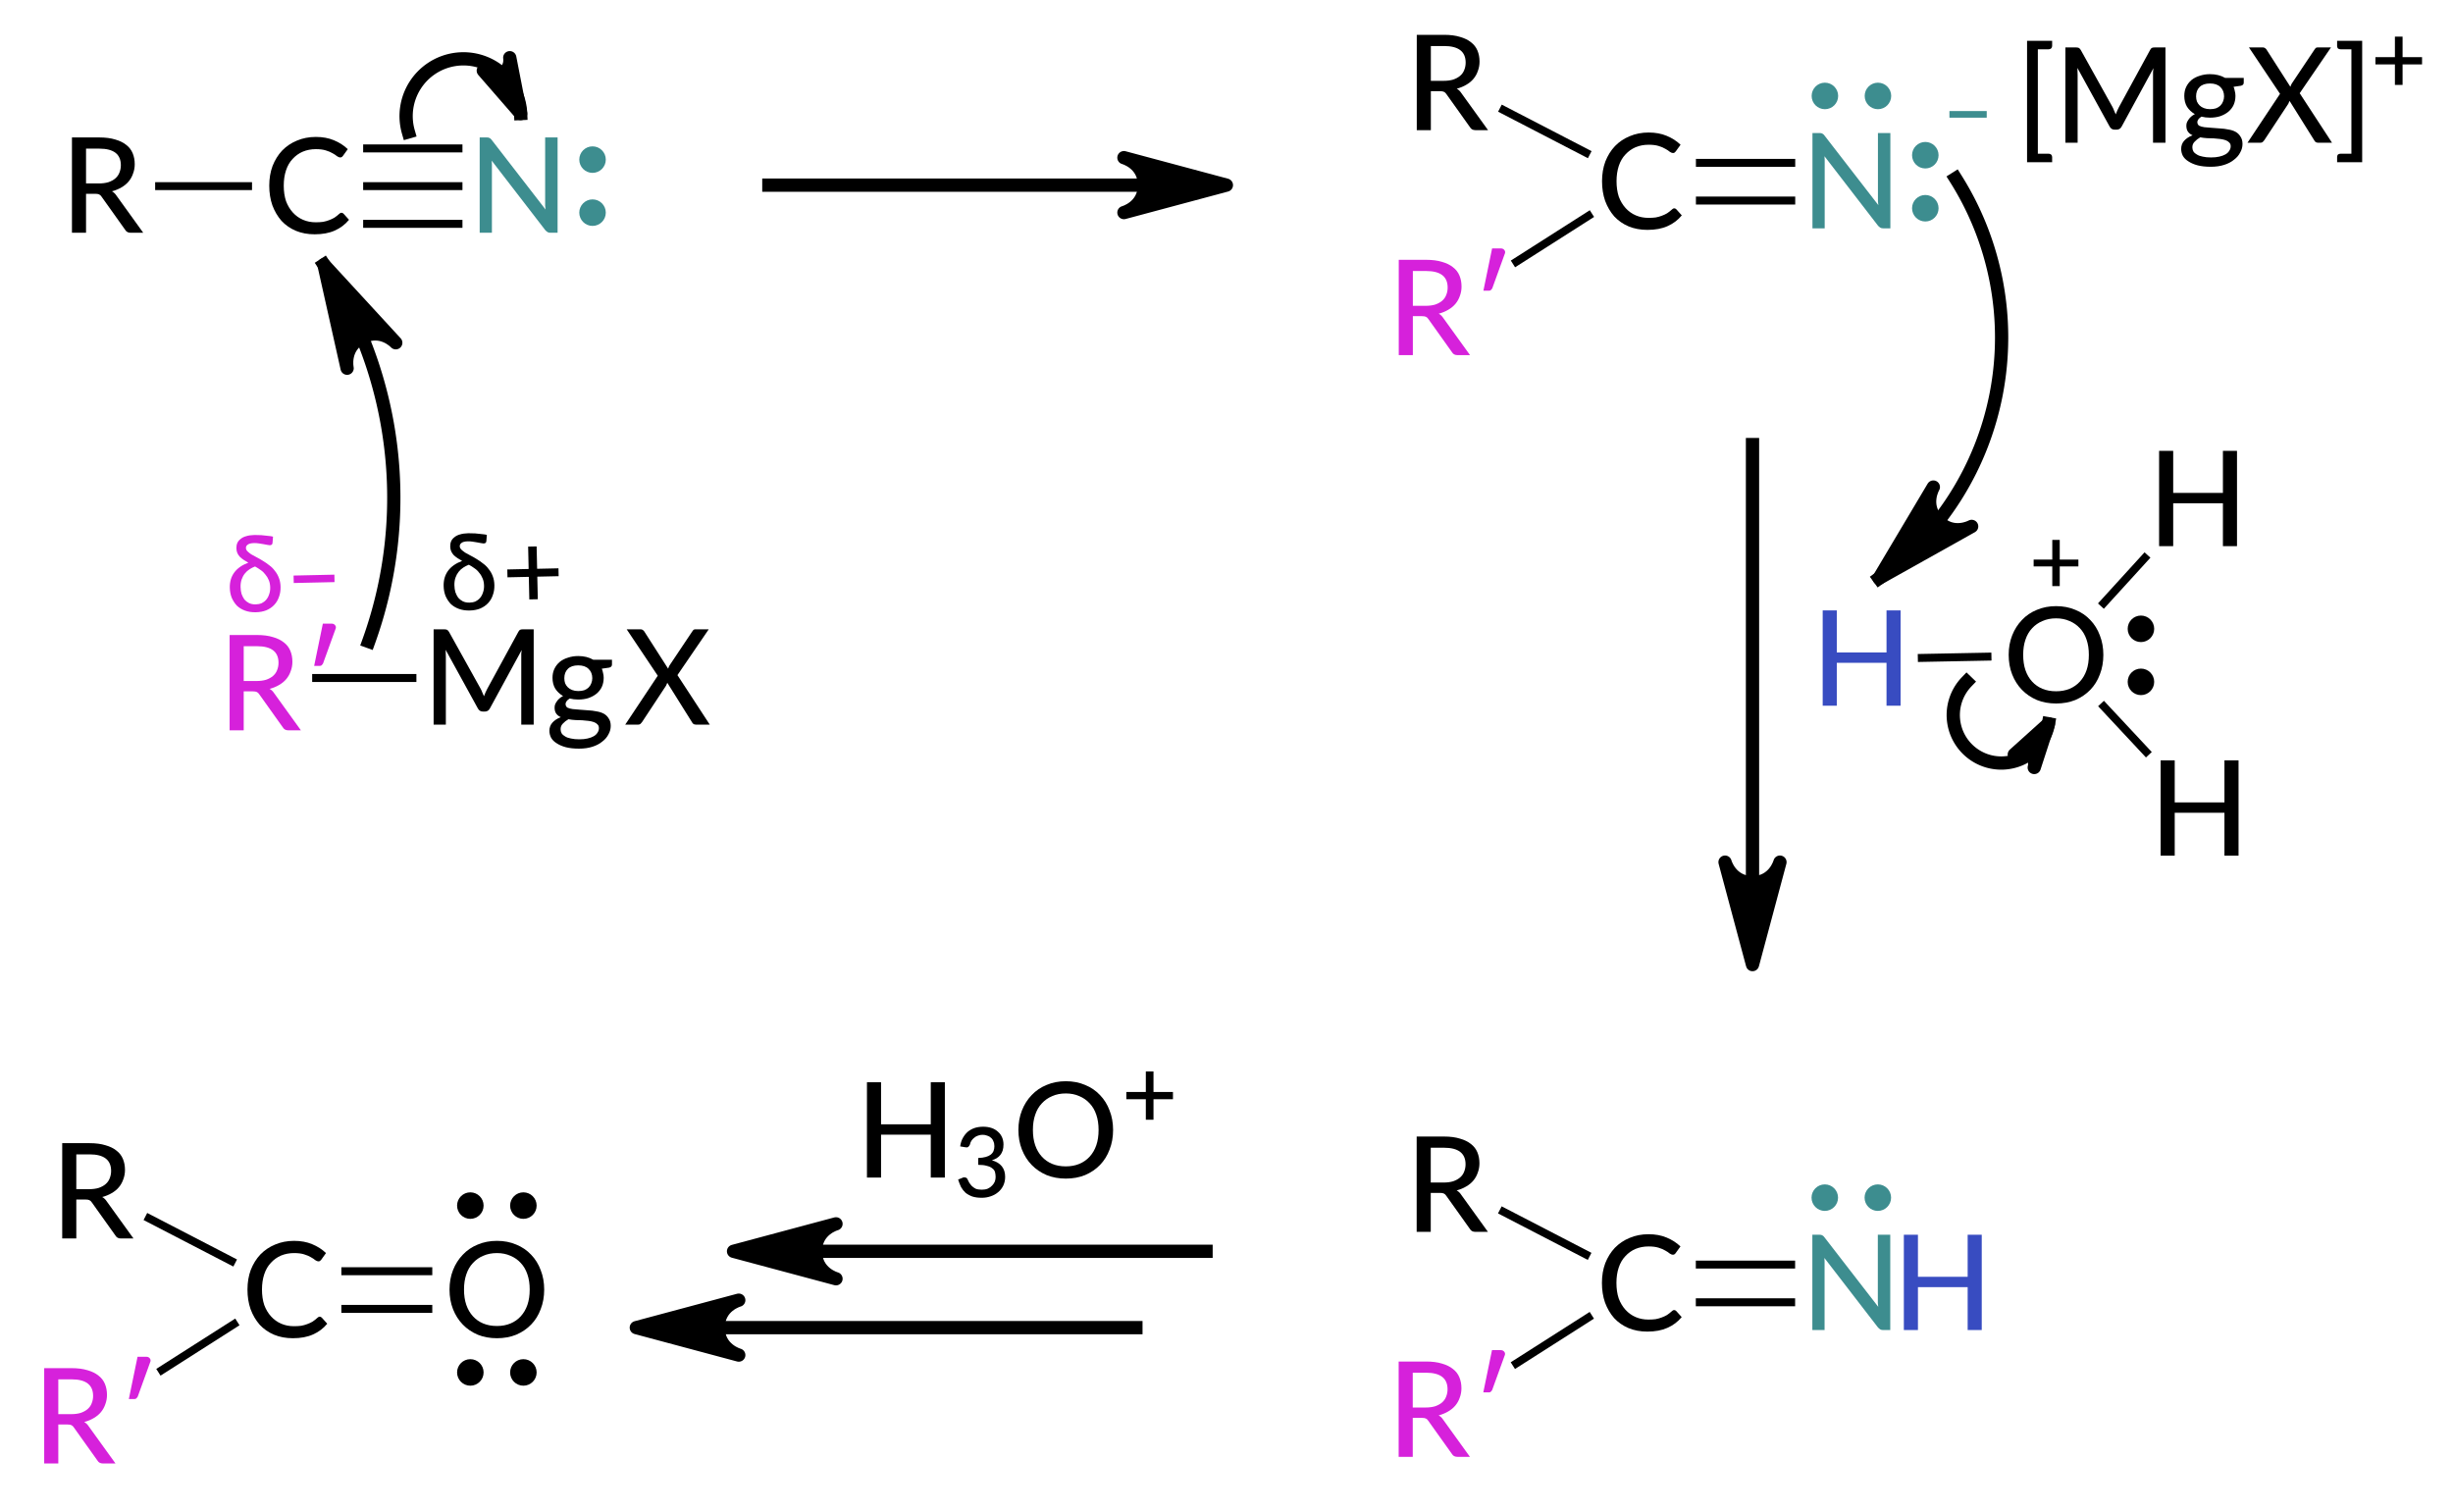 <?xml version="1.0"?>
<!DOCTYPE svg PUBLIC '-//W3C//DTD SVG 1.0//EN'
          'http://www.w3.org/TR/2001/REC-SVG-20010904/DTD/svg10.dtd'>
<svg style="fill-opacity:1; color-rendering:auto; color-interpolation:auto; text-rendering:auto; stroke:black; stroke-linecap:square; stroke-miterlimit:10; shape-rendering:auto; stroke-opacity:1; fill:black; stroke-dasharray:none; font-weight:normal; stroke-width:1; font-family:'Dialog'; font-style:normal; stroke-linejoin:miter; font-size:12px; stroke-dashoffset:0; image-rendering:auto;" xmlns="http://www.w3.org/2000/svg" width="185" viewBox="0 0 185.0 114.0" xmlns:xlink="http://www.w3.org/1999/xlink" height="114"
><!--Generated in ChemDoodle 11.3.0: PD94bWwgdmVyc2lvbj0iMS4wIiBlbmNvZGluZz0iVVRGLTgiIHN0YW5kYWxvbmU9Im5vIj8+DQo8ZCBjZHM9InM6QUNTIERvY3VtZW50IDE5OTYiIGY9InM6aWN4bWwiIGlkPSIxIiBtdj0iczozLjMuMCIgcD0iczpDaGVtRG9vZGxlIiBwYz0iaToxIiBwcj0iaToxIiB2PSJzOjExLjMuMCI+DQogICAgPHAgYjEwPSJiOnRydWUiIGIxMDU9ImI6dHJ1ZSIgYjEwNj0iYjpmYWxzZSIgYjEwNz0iYjpmYWxzZSIgYjEwOT0iYjpmYWxzZSIgYjExMD0iYjpmYWxzZSIgYjExMT0iYjp0cnVlIiBiMTEyPSJiOnRydWUiIGIxMTQ9ImI6dHJ1ZSIgYjExNT0iYjpmYWxzZSIgYjExNj0iYjp0cnVlIiBiMTE4PSJiOnRydWUiIGIxMjE9ImI6dHJ1ZSIgYjEyOT0iYjpmYWxzZSIgYjEzMT0iYjpmYWxzZSIgYjEzMj0iYjpmYWxzZSIgYjEzMz0iYjp0cnVlIiBiMTQ1PSJiOmZhbHNlIiBiMTQ2PSJiOnRydWUiIGIxNDc9ImI6ZmFsc2UiIGIxNTI9ImI6ZmFsc2UiIGIxNTU9ImI6dHJ1ZSIgYjE2Nj0iYjp0cnVlIiBiMTY3PSJiOnRydWUiIGIxNzA9ImI6ZmFsc2UiIGIxNzE9ImI6dHJ1ZSIgYjE3Mz0iYjp0cnVlIiBiMTc5PSJiOnRydWUiIGIyMDE9ImI6ZmFsc2UiIGIyMTY9ImI6dHJ1ZSIgYjIyNj0iYjp0cnVlIiBiMjI3PSJiOmZhbHNlIiBiMjM9ImI6dHJ1ZSIgYjI0PSJiOmZhbHNlIiBiMjQ1PSJiOnRydWUiIGIyNDY9ImI6dHJ1ZSIgYjI0Nz0iYjpmYWxzZSIgYjI0OD0iYjpmYWxzZSIgYjI1NT0iYjpmYWxzZSIgYjI1Nj0iYjp0cnVlIiBiMzU9ImI6ZmFsc2UiIGI0MD0iYjpmYWxzZSIgYjQxPSJiOnRydWUiIGI0Mj0iYjpmYWxzZSIgYjkwPSJiOmZhbHNlIiBiOTM9ImI6dHJ1ZSIgYzEwPSJjOjEyOCwxMjgsMTI4IiBjMTE9ImM6MTI4LDAsMCIgYzEyPSJjOjAsMCwwIiBjMTk9ImM6MCwwLDAiIGMyPSJjOjAsMCwwIiBjMz0iYzowLDAsMCIgYzQ9ImM6MTI4LDEyOCwxMjgiIGM1PSJjOjI1NSwyNTUsMjU1IiBjNj0iYzowLDAsMCIgYzc9ImM6MjU1LDI1NSwyNTUiIGM4PSJjOjAsMCwwIiBjOT0iYzowLDAsMCIgZjE9ImY6MTQuNCIgZjEwPSJmOjguMCIgZjExPSJmOjAuNTIzNTk4OCIgZjEyPSJmOjIuMCIgZjEzPSJmOjIuNSIgZjE0PSJmOjEuMCIgZjE1PSJmOjAuMCIgZjE2PSJmOjMuMCIgZjE3PSJmOjIuMCIgZjE4PSJmOjQuMCIgZjE5PSJmOjAuMTA0NzE5NzYiIGYyPSJmOjAuNiIgZjIxPSJmOjEuNiIgZjIyPSJmOjMuMCIgZjIzPSJmOjAuMCIgZjI0PSJmOjEwLjAiIGYyNT0iZjoxLjAiIGYyOD0iZjoxLjAiIGYyOT0iZjoxLjAiIGYzPSJmOjAuNSIgZjMwPSJmOjAuMyIgZjMxPSJmOjAuMjciIGYzND0iZjo2LjAiIGYzNT0iZjo1LjQ5Nzc4NyIgZjM2PSJmOjAuNyIgZjM3PSJmOjEuMCIgZjM4PSJmOjMuMCIgZjM5PSJmOjEuMiIgZjQ9ImY6NS4wIiBmNDA9ImY6MC4wIiBmNDE9ImY6MS4wIiBmNDI9ImY6MTAuMCIgZjQzPSJmOjEwLjAiIGY0ND0iZjowLjUyMzU5ODgiIGY0NT0iZjo1LjAiIGY0Nj0iZjoxLjAiIGY0Nz0iZjozLjAiIGY0OD0iZjoxLjIiIGY0OT0iZjowLjAiIGY1PSJmOjAuMTgiIGY1MT0iZjoyMC4wIiBmNTI9ImY6NS4wIiBmNTM9ImY6MTUuMCIgZjU0PSJmOjAuMyIgZjU1PSJmOjEuMCIgZjU2PSJmOjAuNSIgZjU3PSJmOjEuMCIgZjU4PSJmOjIuMCIgZjU5PSJmOjQuMCIgZjY9ImY6MS4wNDcxOTc2IiBmNjE9ImY6Mi4wIiBmNjI9ImY6OC4wIiBmNjM9ImY6MS4wIiBmNjU9ImY6NS4wIiBmNjY9ImY6NC4wIiBmNjc9ImY6MjAuMCIgZjY4PSJmOjAuNCIgZjY5PSJmOjMuMCIgZjc9ImY6MS41IiBmNzA9ImY6MTIuMCIgZjcxPSJmOjEwLjAiIGY5PSJmOjAuNyIgaTE1PSJpOjIiIGkxNj0iaTowIiBpMTc9Imk6MCIgaTI9Imk6MTgwMCIgaTIyPSJpOjIiIGkyNj0iaToxIiBpMz0iaToxODAwIiBpMzM9Imk6MCIgaTM3PSJpOjAiIGk0PSJpOjM2IiBpNDA9Imk6MSIgaTQzPSJpOjEiIGk1PSJpOjM2IiBpNj0iaTozNiIgaTc9Imk6MzYiIGlkPSIyIiBzMjA9InM6QmFzaWMiIHMyMj0iczpBbmdzdHJvbSIgdDE9InQ6TGF0byBNZWRpdW0sMCwxMCIgdDI9InQ6TGF0byBNZWRpdW0sMCwxMiIvPg0KICAgIDxhbiBhPSJzOm51bGwiIGNpPSJzOm51bGwiIGNuPSJzOm51bGwiIGNzPSJzOm51bGwiIGQ9InM6bnVsbCIgaWQ9IjMiIGs9InM6bnVsbCIgdD0iczpudWxsIi8+DQogICAgPGN0IGlkPSI0Ij4NCiAgICAgICAgPF9jIGI9IjIxOSIgZz0iMzMiIHI9IjIxNCIvPg0KICAgICAgICA8X2MgYj0iMTQzIiBnPSIxNDEiIHI9IjYxIi8+DQogICAgICAgIDxfYyBiPSIxOTMiIGc9Ijc2IiByPSI1NiIvPg0KICAgIDwvY3Q+DQogICAgPGZ0IGlkPSI1Ij4NCiAgICAgICAgPF9mIHZhbHVlPSJMYXRvIE1lZGl1bSIvPg0KICAgIDwvZnQ+DQogICAgPGEgYXQyPSJiOmZhbHNlIiBhdDM9ImQ6MC4wIiBhdDQ9Imk6MCIgYzM9ImM6MjE0LDMzLDIxOSIgY28xPSJiOnRydWUiIGkxNj0iaTotMSIgaWQ9IjYiIGw9InM6Uj8iIHA9InAzOjY5MS4wMDU0LDQ3My4xMzQzNCwwLjAiPg0KICAgICAgICA8X2YgYT0iaTowIiB3PSJmOi0xLjAiPg0KICAgICAgICAgICAgPHI+Uj88L3I+DQogICAgICAgIDwvX2Y+DQogICAgPC9hPg0KICAgIDxhIGF0Mj0iYjpmYWxzZSIgYXQzPSJkOjAuMCIgYXQ0PSJpOjAiIGNvMT0iYjp0cnVlIiBpZD0iNyIgbD0iczpNZ1giIHA9InAzOjcxMC40Mjg2LDQ3My4xMzQzNCwwLjAiLz4NCiAgICA8YiBhMT0iaTo2IiBhMj0iaTo3IiBibzI9ImI6ZmFsc2UiIGJvMz0iaToyIiBjbzE9ImI6ZmFsc2UiIGlkPSI4IiB0PSJzOlNpbmdsZSIgem89InM6MiIvPg0KICAgIDxhIGF0Mj0iYjpmYWxzZSIgYXQzPSJkOjAuMCIgYXQ0PSJpOjAiIGNvMT0iYjp0cnVlIiBpZD0iOSIgbD0iczpSIiBwPSJwMzo2NzkuMTE0NCw0MzYuMDM4MSwwLjAiLz4NCiAgICA8YSBhdDI9ImI6ZmFsc2UiIGF0Mz0iZDowLjAiIGF0ND0iaTowIiBiMTQ3PSJiOnRydWUiIGNvMT0iYjpmYWxzZSIgaTE2PSJpOjIiIGlkPSIxMCIgbD0iczpDIiBwPSJwMzo2OTQuMzE0NDUsNDM2LjAzODEsMC4wIi8+DQogICAgPGEgYXQyPSJiOmZhbHNlIiBhdDM9ImQ6MC4wIiBhdDQ9Imk6MCIgYzM9ImM6NjEsMTQxLDE0MyIgY28xPSJiOmZhbHNlIiBpZD0iMTEiIGw9InM6TiIgcD0icDM6NzEwLjExNDQsNDM2LjAzODEsMC4wIj4NCiAgICAgICAgPHN5IGE9ImI6ZmFsc2UiIGM0PSJjOjYxLDE0MSwxNDMiIGNvMT0iYjpmYWxzZSIgaWQ9IjEyIiBwPSJwMzo3MTUuNjg3ODcsNDM2LjAzODEsMC4wIiB0PSJpOjEiLz4NCiAgICA8L2E+DQogICAgPGIgYTE9Imk6OSIgYTI9Imk6MTAiIGJvMj0iYjpmYWxzZSIgYm8zPSJpOjIiIGNvMT0iYjpmYWxzZSIgaWQ9IjEzIiB0PSJzOlNpbmdsZSIgem89InM6MyIvPg0KICAgIDxiIGExPSJpOjEwIiBhMj0iaToxMSIgYm8yPSJiOmZhbHNlIiBibzM9Imk6MiIgY28xPSJiOmZhbHNlIiBpZD0iMTQiIHQ9InM6VHJpcGxlIiB6bz0iczo0Ii8+DQogICAgPGEgYXQyPSJiOmZhbHNlIiBhdDM9ImQ6MC4wIiBhdDQ9Imk6MCIgYjE0Nz0iYjp0cnVlIiBjbzE9ImI6ZmFsc2UiIGkxNj0iaToyIiBpZD0iMTUiIGw9InM6QyIgcD0icDM6Nzk0LjgyOTcsNDM1LjcwNDcsMC4wIi8+DQogICAgPGEgYXQyPSJiOmZhbHNlIiBhdDM9ImQ6MC4wIiBhdDQ9Imk6MCIgYzM9ImM6NjEsMTQxLDE0MyIgY28xPSJiOmZhbHNlIiBpZD0iMTYiIGw9InM6TiIgcD0icDM6ODEwLjYyOTY0LDQzNS43MDQ3LDAuMCI+DQogICAgICAgIDxjIGE9ImI6ZmFsc2UiIGM0PSJjOjYxLDE0MSwxNDMiIGNvMT0iYjpmYWxzZSIgaWQ9IjE3IiBtPSJmOi0xLjAiIHA9InAzOjgxOS40Mjg2LDQzMC42MjQ1NywwLjAiLz4NCiAgICAgICAgPHN5IGE9ImI6ZmFsc2UiIGM0PSJjOjYxLDE0MSwxNDMiIGNvMT0iYjpmYWxzZSIgaWQ9IjE4IiBwPSJwMzo4MTAuNjI5NjQsNDI5LjIzNjQyLDAuMCIgdD0iaToxIi8+DQogICAgICAgIDxzeSBhPSJiOmZhbHNlIiBjND0iYzo2MSwxNDEsMTQzIiBjbzE9ImI6ZmFsc2UiIGlkPSIxOSIgcD0icDM6ODE2LjIwMzI1LDQzNS43MDQ3LDAuMCIgdD0iaToxIi8+DQogICAgPC9hPg0KICAgIDxhIGF0Mj0iYjpmYWxzZSIgYXQzPSJkOjAuMCIgYXQ0PSJpOjAiIGMzPSJjOjIxNCwzMywyMTkiIGNvMT0iYjp0cnVlIiBpZD0iMjAiIGw9InM6Uj8iIHA9InAzOjc4MC41MDM2Niw0NDQuODM3MzQsMC4wIi8+DQogICAgPGEgYXQyPSJiOmZhbHNlIiBhdDM9ImQ6MC4wIiBhdDQ9Imk6MCIgY28xPSJiOnRydWUiIGlkPSIyMSIgbD0iczpSIiBwPSJwMzo3ODAuNTM3MSw0MjguMjk5MiwwLjAiLz4NCiAgICA8YiBhMT0iaToxNSIgYTI9Imk6MTYiIGJvMj0iYjpmYWxzZSIgYm8zPSJpOjIiIGNvMT0iYjpmYWxzZSIgaWQ9IjIyIiB0PSJzOkRvdWJsZSIgem89InM6NSIvPg0KICAgIDxiIGExPSJpOjE1IiBhMj0iaToyMCIgYm8yPSJiOmZhbHNlIiBibzM9Imk6MiIgY28xPSJiOmZhbHNlIiBpZD0iMjMiIHQ9InM6U2luZ2xlIiB6bz0iczo3Ii8+DQogICAgPGIgYTE9Imk6MTUiIGEyPSJpOjIxIiBibzI9ImI6ZmFsc2UiIGJvMz0iaToyIiBjbzE9ImI6ZmFsc2UiIGlkPSIyNCIgdD0iczpTaW5nbGUiIHpvPSJzOjYiLz4NCiAgICA8YSBhdDI9ImI6ZmFsc2UiIGF0Mz0iZDowLjAiIGF0ND0iaTowIiBjbzE9ImI6ZmFsc2UiIGlkPSIyNSIgbD0iczpIIiBwPSJwMzo4MzYuNzcyNDYsNDU5LjY3NDY4LDAuMCIvPg0KICAgIDxhIGF0Mj0iYjpmYWxzZSIgYXQzPSJkOjAuMCIgYXQ0PSJpOjAiIGNvMT0iYjp0cnVlIiBpZD0iMjYiIGw9InM6TyIgcD0icDM6ODI2LjA2MDIsNDcxLjQyNDUsMC4wIj4NCiAgICAgICAgPGMgYT0iYjpmYWxzZSIgYzQ9ImM6MCwwLDAiIGNvMT0iYjpmYWxzZSIgaWQ9IjI3IiBtPSJmOjEuMCIgcD0icDM6ODI2LjA2MDIsNDY0LjQ2MTA2LDAuMCIvPg0KICAgICAgICA8c3kgYT0iYjpmYWxzZSIgYzQ9ImM6MCwwLDAiIGNvMT0iYjpmYWxzZSIgaWQ9IjI4IiBwPSJwMzo4MzIuNDY0Nyw0NzEuNDI0NSwwLjAiIHQ9Imk6MSIvPg0KICAgIDwvYT4NCiAgICA8YSBhdDI9ImI6ZmFsc2UiIGF0Mz0iZDowLjAiIGF0ND0iaTowIiBjbzE9ImI6ZmFsc2UiIGlkPSIyOSIgbD0iczpIIiBwPSJwMzo4MzYuODg4MDYsNDgzLjAxNzIsMC4wIi8+DQogICAgPGEgYXQyPSJiOmZhbHNlIiBhdDM9ImQ6MC4wIiBhdDQ9Imk6MCIgYzM9ImM6NTYsNzYsMTkzIiBjbzE9ImI6ZmFsc2UiIGlkPSIzMCIgbD0iczpIIiBwPSJwMzo4MTEuNDAxNiw0NzEuNzA4LDAuMCIvPg0KICAgIDxiIGExPSJpOjI1IiBhMj0iaToyNiIgYm8yPSJiOmZhbHNlIiBibzM9Imk6MiIgY28xPSJiOmZhbHNlIiBpZD0iMzEiIHQ9InM6U2luZ2xlIiB6bz0iczo4Ii8+DQogICAgPGIgYTE9Imk6MjYiIGEyPSJpOjI5IiBibzI9ImI6ZmFsc2UiIGJvMz0iaToyIiBjbzE9ImI6ZmFsc2UiIGlkPSIzMiIgdD0iczpTaW5nbGUiIHpvPSJzOjkiLz4NCiAgICA8YiBhMT0iaToyNiIgYTI9Imk6MzAiIGJvMj0iYjpmYWxzZSIgYm8zPSJpOjIiIGNvMT0iYjpmYWxzZSIgaWQ9IjMzIiB0PSJzOlNpbmdsZSIgem89InM6MTAiLz4NCiAgICA8YSBhdDI9ImI6ZmFsc2UiIGF0Mz0iZDowLjAiIGF0ND0iaTowIiBiMTQ3PSJiOnRydWUiIGNvMT0iYjpmYWxzZSIgaTE2PSJpOjIiIGlkPSIzNCIgbD0iczpDIiBwPSJwMzo3OTQuODIxOCw1MTguNzk0NzQsMC4wIi8+DQogICAgPGEgYXQyPSJiOmZhbHNlIiBhdDM9ImQ6MC4wIiBhdDQ9Imk6MCIgYzM9ImM6MjE0LDMzLDIxOSIgY28xPSJiOnRydWUiIGlkPSIzNSIgbD0iczpSPyIgcD0icDM6NzgwLjQ5NTg1LDUyNy45MjczNywwLjAiLz4NCiAgICA8YSBhdDI9ImI6ZmFsc2UiIGF0Mz0iZDowLjAiIGF0ND0iaTowIiBjMz0iYzo2MSwxNDEsMTQzIiBjbzE9ImI6ZmFsc2UiIGlkPSIzNiIgbD0iczpOIiBwPSJwMzo4MTAuNjIxOCw1MTguNzk0NzQsMC4wIj4NCiAgICAgICAgPHN5IGE9ImI6ZmFsc2UiIGM0PSJjOjYxLDE0MSwxNDMiIGNvMT0iYjpmYWxzZSIgaWQ9IjM3IiBwPSJwMzo4MTAuNjIxOCw1MTIuMzI2NCwwLjAiIHQ9Imk6MSIvPg0KICAgIDwvYT4NCiAgICA8YSBhdDI9ImI6ZmFsc2UiIGF0Mz0iZDowLjAiIGF0ND0iaTowIiBjbzE9ImI6dHJ1ZSIgaWQ9IjM4IiBsPSJzOlIiIHA9InAzOjc4MC41MjkzLDUxMS4zODkyMiwwLjAiLz4NCiAgICA8YSBhdDI9ImI6ZmFsc2UiIGF0Mz0iZDowLjAiIGF0ND0iaTowIiBjMz0iYzo1Niw3NiwxOTMiIGNvMT0iYjpmYWxzZSIgaWQ9IjM5IiBsPSJzOkgiIHA9InAzOjgxNy41MjE4NSw1MTguNzk0NzQsMC4wIi8+DQogICAgPGIgYTE9Imk6MzQiIGEyPSJpOjM1IiBibzI9ImI6ZmFsc2UiIGJvMz0iaToyIiBjbzE9ImI6ZmFsc2UiIGlkPSI0MCIgdD0iczpTaW5nbGUiIHpvPSJzOjEzIi8+DQogICAgPGIgYTE9Imk6MzQiIGEyPSJpOjM2IiBibzI9ImI6ZmFsc2UiIGJvMz0iaToyIiBjbzE9ImI6ZmFsc2UiIGlkPSI0MSIgdD0iczpEb3VibGUiIHpvPSJzOjExIi8+DQogICAgPGIgYTE9Imk6MzQiIGEyPSJpOjM4IiBibzI9ImI6ZmFsc2UiIGJvMz0iaToyIiBjbzE9ImI6ZmFsc2UiIGlkPSI0MiIgdD0iczpTaW5nbGUiIHpvPSJzOjEyIi8+DQogICAgPGIgYTE9Imk6MzYiIGEyPSJpOjM5IiBibzI9ImI6ZmFsc2UiIGJvMz0iaToyIiBjbzE9ImI6ZmFsc2UiIGlkPSI0MyIgdD0iczpTaW5nbGUiIHpvPSJzOjE0Ii8+DQogICAgPGEgYXQyPSJiOmZhbHNlIiBhdDM9ImQ6MC4wIiBhdDQ9Imk6MCIgYjE0Nz0iYjp0cnVlIiBjbzE9ImI6ZmFsc2UiIGkxNj0iaToyIiBpZD0iNDQiIGw9InM6QyIgcD0icDM6NjkyLjY3Miw1MTkuMjk0OCwwLjAiLz4NCiAgICA8YSBhdDI9ImI6ZmFsc2UiIGF0Mz0iZDowLjAiIGF0ND0iaTowIiBjbzE9ImI6dHJ1ZSIgaWQ9IjQ1IiBsPSJzOlIiIHA9InAzOjY3OC4zNzk1LDUxMS44ODkyOCwwLjAiLz4NCiAgICA8YSBhdDI9ImI6ZmFsc2UiIGF0Mz0iZDowLjAiIGF0ND0iaTozIiBjMz0iYzoyMTQsMzMsMjE5IiBjbzE9ImI6dHJ1ZSIgaWQ9IjQ2IiBsPSJzOlI/IiBwPSJwMzo2NzguMzQ2MDcsNTI4LjQyNzM3LDAuMCIvPg0KICAgIDxhIGF0Mj0iYjpmYWxzZSIgYXQzPSJkOjAuMCIgYXQ0PSJpOjAiIGNvMT0iYjpmYWxzZSIgaWQ9IjQ3IiBsPSJzOk8iIHA9InAzOjcwOC40NzIwNSw1MTkuMjk0OCwwLjAiPg0KICAgICAgICA8c3kgYT0iYjpmYWxzZSIgYzQ9ImM6MCwwLDAiIGNvMT0iYjpmYWxzZSIgaWQ9IjQ4IiBwPSJwMzo3MDguNDcyMDUsNTI1LjUwNzUsMC4wIiB0PSJpOjEiLz4NCiAgICAgICAgPHN5IGE9ImI6ZmFsc2UiIGM0PSJjOjAsMCwwIiBjbzE9ImI6ZmFsc2UiIGlkPSI0OSIgcD0icDM6NzA4LjQ3MjA1LDUxMi45MjU0LDAuMCIgdD0iaToxIi8+DQogICAgPC9hPg0KICAgIDxiIGExPSJpOjQ0IiBhMj0iaTo0NSIgYm8yPSJiOmZhbHNlIiBibzM9Imk6MiIgY28xPSJiOmZhbHNlIiBpZD0iNTAiIHQ9InM6U2luZ2xlIiB6bz0iczoxNiIvPg0KICAgIDxiIGExPSJpOjQ0IiBhMj0iaTo0NiIgYm8yPSJiOmZhbHNlIiBibzM9Imk6MSIgY28xPSJiOmZhbHNlIiBpZD0iNTEiIHQ9InM6U2luZ2xlIiB6bz0iczoxNyIvPg0KICAgIDxiIGExPSJpOjQ0IiBhMj0iaTo0NyIgYm8yPSJiOmZhbHNlIiBibzM9Imk6MiIgY28xPSJiOmZhbHNlIiBpZD0iNTIiIHQ9InM6RG91YmxlIiB6bz0iczoxNSIvPg0KICAgIDxsIGNvMT0iYjpmYWxzZSIgaWQ9IjUzIiBsMT0iZjowLjAiIGwxMD0iYjpmYWxzZSIgbDExPSJiOmZhbHNlIiBsMTI9ImY6NS4wIiBsMTM9ImY6NS4wIiBsMj0iYjpmYWxzZSIgbDM9ImI6ZmFsc2UiIGw0PSJiOmZhbHNlIiBsOD0iYjpmYWxzZSIgbDk9ImI6ZmFsc2UiIHAxPSJwMjo4MDMuMTY5Nyw0NTUuNTMwMiIgcDI9InAyOjgwMy4xNjk3LDQ5NC43NDkwMiIgc2gyMj0iZjowLjAiIHNoMz0iYjpmYWxzZSIgc2g0PSJiOmZhbHNlIiBzaDU9ImI6ZmFsc2UiPg0KICAgICAgICA8YXcgYXIzPSJiOnRydWUiIGFyND0iYjp0cnVlIiBhcjU9ImI6ZmFsc2UiIGlkPSI1NCIgcD0iYjpmYWxzZSIgdD0iczpGdWxsIi8+DQogICAgPC9sPg0KICAgIDxsIGNvMT0iYjpmYWxzZSIgaWQ9IjU1IiBsMT0iZjowLjAiIGwxMD0iYjpmYWxzZSIgbDExPSJiOmZhbHNlIiBsMTI9ImY6NS4wIiBsMTM9ImY6NS4wIiBsMj0iYjpmYWxzZSIgbDM9ImI6ZmFsc2UiIGw0PSJiOmZhbHNlIiBsOD0iYjpmYWxzZSIgbDk9ImI6ZmFsc2UiIHAxPSJwMjo3MjYuMzIxOSw1MTYuMzcxOTUiIHAyPSJwMjo3NjEuOTU2NjcsNTE2LjM3MTk1IiBzaDIyPSJmOjAuMCIgc2gzPSJiOmZhbHNlIiBzaDQ9ImI6ZmFsc2UiIHNoNT0iYjpmYWxzZSI+DQogICAgICAgIDxhdyBhcjM9ImI6dHJ1ZSIgYXI0PSJiOnRydWUiIGFyNT0iYjpmYWxzZSIgaWQ9IjU2IiBwPSJiOnRydWUiIHQ9InM6RnVsbCIvPg0KICAgIDwvbD4NCiAgICA8bCBjbzE9ImI6ZmFsc2UiIGlkPSI1NyIgbDE9ImY6MC45MjgzMTIzIiBsMTA9ImI6ZmFsc2UiIGwxMT0iYjpmYWxzZSIgbDEyPSJmOjUuMCIgbDEzPSJmOjUuMCIgbDI9ImI6ZmFsc2UiIGwzPSJiOmZhbHNlIiBsND0iYjpmYWxzZSIgbDg9ImI6ZmFsc2UiIGw5PSJiOmZhbHNlIiBwMT0icDI6Njk4LjgwNzEsNDcwLjM4MDkyIiBwMj0icDI6Njk1LjQzMDksNDQxLjk2NDIzIiBzaDIyPSJmOjAuMCIgc2gzPSJiOmZhbHNlIiBzaDQ9ImI6ZmFsc2UiIHNoNT0iYjpmYWxzZSI+DQogICAgICAgIDxhdyBhcjM9ImI6dHJ1ZSIgYXI0PSJiOnRydWUiIGFyNT0iYjpmYWxzZSIgaWQ9IjU4IiBwPSJiOmZhbHNlIiB0PSJzOkZ1bGwiLz4NCiAgICA8L2w+DQogICAgPGwgY28xPSJiOmZhbHNlIiBpZD0iNTkiIGwxPSJmOjMuMzc1NTE5OCIgbDEwPSJiOmZhbHNlIiBsMTE9ImI6ZmFsc2UiIGwxMj0iZjo1LjAiIGwxMz0iZjo1LjAiIGwyPSJiOmZhbHNlIiBsMz0iYjpmYWxzZSIgbDQ9ImI6ZmFsc2UiIGw4PSJiOnRydWUiIGw5PSJiOmZhbHNlIiBwMT0icDI6NzAxLjc5NzUsNDMxLjk1MjMzIiBwMj0icDI6NzEwLjI2NTUsNDMwLjU2Mjc0IiBzaDIyPSJmOjAuMCIgc2gzPSJiOmZhbHNlIiBzaDQ9ImI6ZmFsc2UiIHNoNT0iYjpmYWxzZSI+DQogICAgICAgIDxhdyBhcjM9ImI6dHJ1ZSIgYXI0PSJiOnRydWUiIGFyNT0iYjpmYWxzZSIgaWQ9IjYwIiBwPSJiOmZhbHNlIiB0PSJzOkZ1bGwiLz4NCiAgICA8L2w+DQogICAgPGxhIGNvMT0iYjpmYWxzZSIgaWQ9IjYxIiBwMT0icDI6ODI0LjgyMjYzLDQyOC45OTkwMiIgcDI9InAyOjgyNC44MjI2Myw0MjguOTk5MDIiIHNoMjI9ImY6MC4wIiBzaDM9ImI6ZmFsc2UiIHNoND0iYjpmYWxzZSIgc2g1PSJiOmZhbHNlIiB0PSJzOltNZ1hdKyIgdDI9InQ6TGF0byBNZWRpdW0sMCwxMCI+DQogICAgICAgIDxfZiBhPSJpOjAiIHc9ImY6LTEuMCI+DQogICAgICAgICAgICA8cj5bTWdYXTwvcj4NCiAgICAgICAgICAgIDxyIGQ9InM6LyI+Kzwvcj4NCiAgICAgICAgPC9fZj4NCiAgICA8L2xhPg0KICAgIDxsYSBjMTk9ImM6MjE0LDMzLDIxOSIgYzI9ImM6MjE0LDMzLDIxOSIgYzc9ImM6MjE0LDMzLDIxOSIgYzg9ImM6MjE0LDMzLDIxOSIgYzk9ImM6MjE0LDMzLDIxOSIgY28xPSJiOmZhbHNlIiBpZD0iNjIiIHAxPSJwMjo2OTAuMjU4NCw0NjYuODYzNDYiIHAyPSJwMjo2OTAuMjU4NCw0NjYuODYzNDYiIHNoMTI9InQ6TGF0byBNZWRpdW0sMCw4IiBzaDIyPSJmOi0wLjAyMjMxMzQ2IiBzaDM9ImI6ZmFsc2UiIHNoND0iYjpmYWxzZSIgc2g1PSJiOmZhbHNlIiB0PSJzOj8/IiB0Mj0idDpMYXRvIE1lZGl1bSwwLDgiPg0KICAgICAgICA8X2YgYT0iaTowIiB3PSJmOi0xLjAiPg0KICAgICAgICAgICAgPHI+Pz88L3I+DQogICAgICAgIDwvX2Y+DQogICAgPC9sYT4NCiAgICA8bGEgY28xPSJiOmZhbHNlIiBpZD0iNjMiIHAxPSJwMjo3MDYuMzYyMyw0NjUuNzIzMjciIHAyPSJwMjo3MDYuMzYyMyw0NjUuNzIzMjciIHNoMTI9InQ6TGF0byBNZWRpdW0sMCw4IiBzaDIyPSJmOi0wLjAyMjMxMzQ2IiBzaDM9ImI6ZmFsc2UiIHNoND0iYjpmYWxzZSIgc2g1PSJiOmZhbHNlIiB0PSJzOj8rIiB0Mj0idDpMYXRvIE1lZGl1bSwwLDgiPg0KICAgICAgICA8X2YgYT0iaTowIiB3PSJmOi0xLjAiPg0KICAgICAgICAgICAgPHI+Pys8L3I+DQogICAgICAgIDwvX2Y+DQogICAgPC9sYT4NCiAgICA8bCBjbzE9ImI6ZmFsc2UiIGlkPSI2NCIgbDE9ImY6MS41MDQ4MDIxIiBsMTA9ImI6ZmFsc2UiIGwxMT0iYjpmYWxzZSIgbDEyPSJmOjUuMCIgbDEzPSJmOjUuMCIgbDI9ImI6ZmFsc2UiIGwzPSJiOmZhbHNlIiBsND0iYjpmYWxzZSIgbDg9ImI6dHJ1ZSIgbDk9ImI6ZmFsc2UiIHAxPSJwMjo4MTguNDg4NjUsNDM1LjQ2MTY3IiBwMj0icDI6ODEyLjcxODI2LDQ2NS42MDgxIiBzaDIyPSJmOjAuMCIgc2gzPSJiOmZhbHNlIiBzaDQ9ImI6ZmFsc2UiIHNoNT0iYjpmYWxzZSI+DQogICAgICAgIDxhdyBhcjM9ImI6dHJ1ZSIgYXI0PSJiOnRydWUiIGFyNT0iYjpmYWxzZSIgaWQ9IjY1IiBwPSJiOmZhbHNlIiB0PSJzOkZ1bGwiLz4NCiAgICA8L2w+DQogICAgPGxhIGNvMT0iYjpmYWxzZSIgaWQ9IjY2IiBwMT0icDI6NzM5LjMyMTksNTA3LjI5NTA0IiBwMj0icDI6NzM5LjMyMTksNTA3LjI5NTA0IiBzaDIyPSJmOjAuMCIgc2gzPSJiOmZhbHNlIiBzaDQ9ImI6ZmFsc2UiIHNoNT0iYjpmYWxzZSIgdD0iczpIM08rIj4NCiAgICAgICAgPF9mIGE9Imk6MCIgdz0iZjotMS4wIj4NCiAgICAgICAgICAgIDxyIHM9Imk6MTAiPkg8L3I+DQogICAgICAgICAgICA8ciBkPSJzOlwiIHM9Imk6MTAiPjM8L3I+DQogICAgICAgICAgICA8ciBzPSJpOjEwIj5PPC9yPg0KICAgICAgICAgICAgPHIgZD0iczovIiBzPSJpOjEwIj4rPC9yPg0KICAgICAgICA8L19mPg0KICAgIDwvbGE+DQogICAgPGwgY28xPSJiOmZhbHNlIiBpZD0iNjciIGwxPSJmOjMuNzI1MTUyNyIgbDEwPSJiOmZhbHNlIiBsMTE9ImI6ZmFsc2UiIGwxMj0iZjo1LjAiIGwxMz0iZjo1LjAiIGwyPSJiOmZhbHNlIiBsMz0iYjpmYWxzZSIgbDQ9ImI6ZmFsc2UiIGw4PSJiOmZhbHNlIiBsOT0iYjpmYWxzZSIgcDE9InAyOjgxOS4zMjE5LDQ3My40MjAwNCIgcDI9InAyOjgyNS40ODg1LDQ3Ni41ODY2NyIgc2gyMj0iZjowLjAiIHNoMz0iYjpmYWxzZSIgc2g0PSJiOmZhbHNlIiBzaDU9ImI6ZmFsc2UiPg0KICAgICAgICA8YXcgYXIzPSJiOnRydWUiIGFyND0iYjp0cnVlIiBhcjU9ImI6ZmFsc2UiIGlkPSI2OCIgcD0iYjpmYWxzZSIgdD0iczpGdWxsIi8+DQogICAgPC9sPg0KICAgIDxsIGNvMT0iYjpmYWxzZSIgaWQ9IjY5IiBsMT0iZjowLjAiIGwxMD0iYjpmYWxzZSIgbDExPSJiOmZhbHNlIiBsMTI9ImY6NS4wIiBsMTM9ImY6NS4wIiBsMj0iYjpmYWxzZSIgbDM9ImI6ZmFsc2UiIGw0PSJiOmZhbHNlIiBsOD0iYjpmYWxzZSIgbDk9ImI6ZmFsc2UiIHAxPSJwMjo3MjguOTg1NSw0MzUuOTYxNzMiIHAyPSJwMjo3NjMuNDkxNyw0MzUuOTYxNzMiIHNoMjI9ImY6MC4wIiBzaDM9ImI6ZmFsc2UiIHNoND0iYjpmYWxzZSIgc2g1PSJiOmZhbHNlIj4NCiAgICAgICAgPGF3IGFyMz0iYjp0cnVlIiBhcjQ9ImI6dHJ1ZSIgYXI1PSJiOmZhbHNlIiBpZD0iNzAiIHA9ImI6ZmFsc2UiIHQ9InM6RnVsbCIvPg0KICAgIDwvbD4NCiAgICA8bCBjbzE9ImI6ZmFsc2UiIGlkPSI3MSIgbDE9ImY6MC4wIiBsMTA9ImI6ZmFsc2UiIGwxMT0iYjpmYWxzZSIgbDEyPSJmOjUuMCIgbDEzPSJmOjUuMCIgbDI9ImI6ZmFsc2UiIGwzPSJiOmZhbHNlIiBsND0iYjpmYWxzZSIgbDg9ImI6ZmFsc2UiIGw5PSJiOmZhbHNlIiBwMT0icDI6NzU2LjY2NjcsNTIyLjEyODMiIHAyPSJwMjo3MTguOTg4Niw1MjIuMTI4MyIgc2gyMj0iZjowLjAiIHNoMz0iYjpmYWxzZSIgc2g0PSJiOmZhbHNlIiBzaDU9ImI6ZmFsc2UiPg0KICAgICAgICA8YXcgYXIzPSJiOnRydWUiIGFyND0iYjp0cnVlIiBhcjU9ImI6ZmFsc2UiIGlkPSI3MiIgcD0iYjpmYWxzZSIgdD0iczpGdWxsIi8+DQogICAgPC9sPg0KPC9kPg0K--><defs id="genericDefs"
  /><g
  ><g transform="translate(-671,-422)" style="text-rendering:geometricPrecision; color-rendering:optimizeQuality; color-interpolation:linearRGB; stroke-linecap:butt; image-rendering:optimizeQuality;"
    ><line y2="488.349" style="fill:none;" x1="803.17" x2="803.17" y1="455.53"
      /><path d="M803.17 494.749 L801.099 487.022 C801.099 487.022 801.513 488.567 803.17 488.567 C804.826 488.567 805.24 487.022 805.24 487.022 Z" style="stroke-linecap:square; stroke-linejoin:round; stroke:none;"
      /><path d="M803.17 494.749 L801.099 487.022 C801.099 487.022 801.513 488.567 803.17 488.567 C804.826 488.567 805.24 487.022 805.24 487.022 Z" style="fill:none; stroke-linecap:square; stroke-linejoin:round;"
      /><line y2="516.372" style="fill:none;" x1="732.722" x2="761.957" y1="516.372"
    /></g
    ><g transform="translate(-671,-422)" style="font-size:10px; text-rendering:geometricPrecision; image-rendering:optimizeQuality; color-rendering:optimizeQuality; font-family:'Lato Medium'; stroke-linejoin:round; color-interpolation:linearRGB;"
    ><path style="stroke:none;" d="M726.322 516.372 L734.049 514.301 C734.049 514.301 732.504 514.716 732.504 516.372 C732.504 518.028 734.049 518.442 734.049 518.442 Z"
      /><path style="fill:none;" d="M726.322 516.372 L734.049 514.301 C734.049 514.301 732.504 514.716 732.504 516.372 C732.504 518.028 734.049 518.442 734.049 518.442 Z"
      /><path d="M698.807 470.381 A31.962 31.962 0 0 0 695.431 441.964" style="fill:none; stroke-linecap:butt; stroke-linejoin:miter;"
      /><path style="stroke:none;" d="M695.431 441.964 L700.848 447.851 C700.848 447.851 699.765 446.673 698.297 447.442 C696.83 448.209 697.179 449.771 697.179 449.771 Z"
      /><path style="fill:none;" d="M695.431 441.964 L700.848 447.851 C700.848 447.851 699.765 446.673 698.297 447.442 C696.83 448.209 697.179 449.771 697.179 449.771 Z"
      /><path d="M710.265 430.563 A4.32 4.32 0 1 0 701.798 431.952" style="fill:none; stroke-linecap:butt; stroke-linejoin:miter;"
      /><path style="stroke:none;" d="M710.265 430.563 L707.449 427.326 C707.449 427.326 708.012 427.973 708.811 427.583 C709.609 427.194 709.445 426.351 709.445 426.351 Z"
      /><path style="fill:none;" d="M710.265 430.563 L707.449 427.326 C707.449 427.326 708.012 427.973 708.811 427.583 C709.609 427.194 709.445 426.351 709.445 426.351 Z"
      /><path style="stroke:none;" d="M824.69 425.718 L824.69 433.593 L825.502 433.593 Q825.612 433.593 825.69 433.655 Q825.768 433.733 825.768 433.843 L825.768 434.233 L823.877 434.233 L823.877 425.077 L825.768 425.077 L825.768 425.468 Q825.768 425.577 825.69 425.655 Q825.612 425.718 825.502 425.718 L824.69 425.718 Z"
      /><path style="stroke:none;" d="M834.315 425.577 L834.315 432.765 L833.377 432.765 L833.377 427.655 Q833.377 427.546 833.377 427.421 Q833.393 427.28 833.409 427.14 L831.018 431.53 Q830.893 431.78 830.627 431.78 L830.487 431.78 Q830.221 431.78 830.096 431.53 L827.674 427.124 Q827.69 427.405 827.69 427.655 L827.69 432.765 L826.768 432.765 L826.768 425.577 L827.549 425.577 Q827.69 425.577 827.768 425.608 Q827.846 425.64 827.924 425.765 L830.315 430.062 Q830.393 430.202 830.44 430.343 Q830.502 430.483 830.565 430.624 Q830.674 430.327 830.815 430.062 L833.159 425.765 Q833.221 425.64 833.299 425.608 Q833.377 425.577 833.518 425.577 L834.315 425.577 ZM837.671 430.233 Q837.937 430.233 838.124 430.171 Q838.327 430.093 838.452 429.968 Q838.593 429.827 838.656 429.655 Q838.734 429.468 838.734 429.265 Q838.734 428.827 838.452 428.562 Q838.187 428.296 837.671 428.296 Q837.156 428.296 836.89 428.562 Q836.624 428.827 836.624 429.265 Q836.624 429.468 836.687 429.655 Q836.765 429.827 836.89 429.952 Q837.015 430.077 837.218 430.155 Q837.421 430.233 837.671 430.233 ZM839.234 433.03 Q839.234 432.843 839.124 432.749 Q839.031 432.64 838.859 432.577 Q838.687 432.515 838.452 432.483 Q838.218 432.452 837.968 432.437 Q837.718 432.421 837.452 432.421 Q837.187 432.405 836.937 432.358 Q836.687 432.499 836.515 432.687 Q836.343 432.858 836.343 433.108 Q836.343 433.28 836.421 433.421 Q836.515 433.562 836.687 433.655 Q836.859 433.765 837.124 433.812 Q837.39 433.874 837.749 433.874 Q838.109 433.874 838.374 433.812 Q838.656 433.749 838.843 433.64 Q839.031 433.53 839.124 433.374 Q839.234 433.218 839.234 433.03 ZM840.218 427.874 L840.218 428.233 Q840.218 428.421 839.999 428.468 L839.452 428.546 Q839.515 428.702 839.546 428.874 Q839.593 429.046 839.593 429.233 Q839.593 429.608 839.452 429.921 Q839.312 430.218 839.046 430.437 Q838.796 430.64 838.437 430.765 Q838.093 430.874 837.671 430.874 Q837.327 430.874 837.031 430.796 Q836.874 430.89 836.796 430.999 Q836.718 431.108 836.718 431.202 Q836.718 431.39 836.859 431.483 Q837.015 431.562 837.249 431.593 Q837.499 431.624 837.796 431.64 Q838.109 431.655 838.421 431.687 Q838.749 431.702 839.046 431.765 Q839.359 431.812 839.593 431.937 Q839.827 432.062 839.968 432.296 Q840.124 432.515 840.124 432.858 Q840.124 433.202 839.952 433.499 Q839.796 433.812 839.484 434.046 Q839.187 434.296 838.734 434.437 Q838.296 434.577 837.734 434.577 Q837.156 434.577 836.734 434.468 Q836.327 434.358 836.046 434.171 Q835.765 433.999 835.624 433.749 Q835.499 433.499 835.499 433.233 Q835.499 432.874 835.718 432.624 Q835.952 432.358 836.359 432.202 Q836.14 432.108 836.015 431.937 Q835.89 431.765 835.89 431.483 Q835.89 431.374 835.921 431.265 Q835.968 431.14 836.046 431.03 Q836.124 430.905 836.249 430.796 Q836.374 430.687 836.531 430.608 Q836.156 430.39 835.937 430.046 Q835.734 429.702 835.734 429.233 Q835.734 428.858 835.874 428.562 Q836.015 428.265 836.265 428.046 Q836.531 427.827 836.89 427.718 Q837.249 427.593 837.671 427.593 Q838.327 427.593 838.812 427.874 L840.218 427.874 ZM846.876 432.765 L845.829 432.765 Q845.704 432.765 845.626 432.702 Q845.563 432.64 845.532 432.577 L843.673 429.608 Q843.626 429.733 843.579 429.827 L841.766 432.577 Q841.72 432.64 841.657 432.702 Q841.595 432.765 841.485 432.765 L840.501 432.765 L842.954 429.077 L840.61 425.577 L841.657 425.577 Q841.766 425.577 841.813 425.624 Q841.876 425.655 841.923 425.718 L843.735 428.546 Q843.782 428.405 843.845 428.296 L845.548 425.749 Q845.595 425.671 845.641 425.624 Q845.704 425.577 845.782 425.577 L846.798 425.577 L844.438 429.03 L846.876 432.765 ZM849.15 434.233 L847.26 434.233 L847.26 433.843 Q847.26 433.733 847.322 433.655 Q847.4 433.593 847.525 433.593 L848.338 433.593 L848.338 425.718 L847.525 425.718 Q847.4 425.718 847.322 425.655 Q847.26 425.577 847.26 425.468 L847.26 425.077 L849.15 425.077 L849.15 434.233 Z"
      /><path style="stroke:none;" d="M853.666 426.857 L852.197 426.857 L852.197 428.404 L851.619 428.404 L851.619 426.857 L850.15 426.857 L850.15 426.31 L851.619 426.31 L851.619 424.763 L852.197 424.763 L852.197 426.31 L853.666 426.31 L853.666 426.857 Z"
      /><path d="M690.266 467.582 Q690.516 467.582 690.719 467.504 Q690.923 467.41 691.063 467.254 Q691.219 467.082 691.298 466.848 Q691.391 466.613 691.391 466.332 Q691.391 466.02 691.298 465.785 Q691.204 465.535 691.048 465.348 Q690.907 465.145 690.704 465.004 Q690.501 464.848 690.282 464.723 Q690.063 464.801 689.86 464.926 Q689.657 465.051 689.501 465.238 Q689.344 465.426 689.251 465.676 Q689.157 465.926 689.157 466.254 Q689.157 466.535 689.219 466.77 Q689.298 467.004 689.423 467.192 Q689.563 467.363 689.766 467.473 Q689.985 467.582 690.266 467.582 ZM691.641 462.973 Q691.626 463.082 691.563 463.113 Q691.516 463.145 691.423 463.145 Q691.36 463.145 691.235 463.113 Q691.11 463.082 690.938 463.051 Q690.782 463.02 690.594 462.988 Q690.407 462.957 690.251 462.957 Q689.907 462.957 689.766 463.067 Q689.626 463.16 689.626 463.317 Q689.626 463.442 689.735 463.567 Q689.844 463.676 690.016 463.801 Q690.204 463.91 690.423 464.035 Q690.657 464.16 690.891 464.317 Q691.141 464.473 691.36 464.66 Q691.594 464.832 691.766 465.082 Q691.954 465.317 692.063 465.629 Q692.173 465.926 692.173 466.301 Q692.173 466.723 692.032 467.067 Q691.907 467.41 691.657 467.66 Q691.407 467.91 691.048 468.051 Q690.704 468.176 690.266 468.176 Q689.813 468.176 689.454 468.035 Q689.094 467.895 688.844 467.645 Q688.61 467.379 688.469 467.035 Q688.344 466.692 688.344 466.285 Q688.344 465.613 688.704 465.145 Q689.063 464.676 689.782 464.426 Q689.594 464.317 689.438 464.207 Q689.282 464.098 689.157 463.973 Q689.032 463.832 688.969 463.676 Q688.907 463.52 688.907 463.317 Q688.907 463.098 688.985 462.926 Q689.063 462.754 689.235 462.629 Q689.407 462.488 689.657 462.426 Q689.923 462.348 690.298 462.348 Q690.438 462.348 690.61 462.363 Q690.798 462.363 690.985 462.395 Q691.173 462.41 691.344 462.442 Q691.532 462.457 691.688 462.504 L691.641 462.973 Z" style="fill:rgb(214,33,219); stroke:none;" transform="translate(690.258,466.863) rotate(-1.278) translate(-690.258,-466.863)"
      /><path d="M693.173 465.473 L696.251 465.473 L696.251 466.035 L693.173 466.035 L693.173 465.473 Z" style="fill:rgb(214,33,219); stroke:none;" transform="translate(690.258,466.863) rotate(-1.278) translate(-690.258,-466.863)"
      /><path d="M706.37 467.45 Q706.62 467.45 706.823 467.372 Q707.026 467.278 707.167 467.122 Q707.323 466.95 707.401 466.716 Q707.495 466.481 707.495 466.2 Q707.495 465.887 707.401 465.653 Q707.308 465.403 707.151 465.216 Q707.011 465.012 706.808 464.872 Q706.605 464.716 706.386 464.591 Q706.167 464.669 705.964 464.794 Q705.761 464.919 705.605 465.106 Q705.448 465.294 705.355 465.544 Q705.261 465.794 705.261 466.122 Q705.261 466.403 705.323 466.637 Q705.401 466.872 705.526 467.059 Q705.667 467.231 705.87 467.341 Q706.089 467.45 706.37 467.45 ZM707.745 462.841 Q707.73 462.95 707.667 462.981 Q707.62 463.012 707.526 463.012 Q707.464 463.012 707.339 462.981 Q707.214 462.95 707.042 462.919 Q706.886 462.887 706.698 462.856 Q706.511 462.825 706.355 462.825 Q706.011 462.825 705.87 462.934 Q705.73 463.028 705.73 463.184 Q705.73 463.309 705.839 463.434 Q705.948 463.544 706.12 463.669 Q706.308 463.778 706.526 463.903 Q706.761 464.028 706.995 464.184 Q707.245 464.341 707.464 464.528 Q707.698 464.7 707.87 464.95 Q708.058 465.184 708.167 465.497 Q708.276 465.794 708.276 466.169 Q708.276 466.591 708.136 466.934 Q708.011 467.278 707.761 467.528 Q707.511 467.778 707.151 467.919 Q706.808 468.044 706.37 468.044 Q705.917 468.044 705.558 467.903 Q705.198 467.762 704.948 467.512 Q704.714 467.247 704.573 466.903 Q704.448 466.559 704.448 466.153 Q704.448 465.481 704.808 465.012 Q705.167 464.544 705.886 464.294 Q705.698 464.184 705.542 464.075 Q705.386 463.966 705.261 463.841 Q705.136 463.7 705.073 463.544 Q705.011 463.387 705.011 463.184 Q705.011 462.966 705.089 462.794 Q705.167 462.622 705.339 462.497 Q705.511 462.356 705.761 462.294 Q706.026 462.216 706.401 462.216 Q706.542 462.216 706.714 462.231 Q706.901 462.231 707.089 462.262 Q707.276 462.278 707.448 462.309 Q707.636 462.325 707.792 462.372 L707.745 462.841 Z" style="stroke:none;" transform="translate(706.362,465.723) rotate(-1.278) translate(-706.362,-465.723)"
      /><path d="M713.136 465.606 L711.526 465.606 L711.526 467.309 L710.886 467.309 L710.886 465.606 L709.276 465.606 L709.276 465.012 L710.886 465.012 L710.886 463.325 L711.526 463.325 L711.526 465.012 L713.136 465.012 L713.136 465.606 Z" style="stroke:none;" transform="translate(706.362,465.723) rotate(-1.278) translate(-706.362,-465.723)"
      /><path d="M812.718 465.608 A22.457 22.457 0 0 0 818.489 435.462" style="fill:none; stroke-linecap:butt; stroke-linejoin:miter;"
      /><path style="stroke:none;" d="M812.718 465.608 L816.809 458.733 C816.809 458.733 815.991 460.108 817.147 461.295 C818.302 462.481 819.698 461.7 819.698 461.7 Z"
      /><path style="fill:none;" d="M812.718 465.608 L816.809 458.733 C816.809 458.733 815.991 460.108 817.147 461.295 C818.302 462.481 819.698 461.7 819.698 461.7 Z"
      /><path style="stroke:none;" d="M742.259 503.623 L742.259 510.811 L741.197 510.811 L741.197 507.576 L737.447 507.576 L737.447 510.811 L736.384 510.811 L736.384 503.623 L737.447 503.623 L737.447 506.795 L741.197 506.795 L741.197 503.623 L742.259 503.623 Z"
      /><path style="stroke:none;" d="M743.416 508.461 Q743.462 508.101 743.619 507.82 Q743.775 507.539 743.994 507.351 Q744.228 507.164 744.509 507.07 Q744.806 506.976 745.15 506.976 Q745.494 506.976 745.775 507.07 Q746.056 507.164 746.259 507.351 Q746.462 507.523 746.572 507.773 Q746.681 508.023 746.681 508.32 Q746.681 508.57 746.619 508.773 Q746.556 508.961 746.447 509.101 Q746.337 509.242 746.166 509.351 Q746.009 509.445 745.806 509.508 Q746.306 509.648 746.556 509.961 Q746.806 510.273 746.806 510.758 Q746.806 511.117 746.666 511.414 Q746.525 511.711 746.275 511.914 Q746.041 512.117 745.712 512.226 Q745.4 512.336 745.041 512.336 Q744.634 512.336 744.337 512.242 Q744.041 512.133 743.822 511.961 Q743.619 511.773 743.478 511.523 Q743.353 511.258 743.259 510.961 L743.572 510.836 Q743.681 510.773 743.791 510.805 Q743.916 510.82 743.962 510.93 Q744.025 511.039 744.087 511.18 Q744.166 511.305 744.275 511.43 Q744.4 511.555 744.572 511.648 Q744.759 511.726 745.041 511.726 Q745.306 511.726 745.494 511.648 Q745.697 511.555 745.822 511.414 Q745.962 511.273 746.025 511.117 Q746.087 510.945 746.087 510.773 Q746.087 510.57 746.041 510.398 Q745.994 510.226 745.837 510.117 Q745.697 509.992 745.431 509.93 Q745.181 509.851 744.775 509.851 L744.775 509.336 Q745.119 509.32 745.337 509.258 Q745.572 509.195 745.712 509.086 Q745.869 508.961 745.931 508.805 Q745.994 508.633 745.994 508.445 Q745.994 508.226 745.916 508.07 Q745.853 507.898 745.728 507.805 Q745.619 507.695 745.447 507.648 Q745.291 507.586 745.103 507.586 Q744.916 507.586 744.759 507.648 Q744.603 507.695 744.478 507.805 Q744.353 507.898 744.259 508.039 Q744.181 508.164 744.15 508.32 Q744.087 508.461 744.009 508.508 Q743.931 508.555 743.791 508.523 L743.416 508.461 Z"
      /><path style="stroke:none;" d="M754.947 507.217 Q754.947 508.029 754.681 508.701 Q754.431 509.373 753.962 509.858 Q753.494 510.342 752.837 510.623 Q752.181 510.889 751.384 510.889 Q750.587 510.889 749.931 510.623 Q749.275 510.342 748.806 509.858 Q748.337 509.373 748.072 508.701 Q747.806 508.029 747.806 507.217 Q747.806 506.42 748.072 505.748 Q748.337 505.076 748.806 504.592 Q749.275 504.092 749.931 503.826 Q750.587 503.545 751.384 503.545 Q752.181 503.545 752.837 503.826 Q753.494 504.092 753.962 504.592 Q754.431 505.076 754.681 505.748 Q754.947 506.42 754.947 507.217 ZM753.853 507.217 Q753.853 506.576 753.681 506.076 Q753.509 505.561 753.181 505.217 Q752.853 504.858 752.4 504.67 Q751.947 504.467 751.384 504.467 Q750.806 504.467 750.353 504.67 Q749.9 504.858 749.572 505.217 Q749.244 505.561 749.072 506.076 Q748.9 506.576 748.9 507.217 Q748.9 507.873 749.072 508.373 Q749.244 508.873 749.572 509.233 Q749.9 509.592 750.353 509.779 Q750.806 509.967 751.384 509.967 Q751.947 509.967 752.4 509.779 Q752.853 509.592 753.181 509.233 Q753.509 508.873 753.681 508.373 Q753.853 507.873 753.853 507.217 Z"
      /><path style="stroke:none;" d="M759.462 504.903 L757.994 504.903 L757.994 506.45 L757.416 506.45 L757.416 504.903 L755.947 504.903 L755.947 504.356 L757.416 504.356 L757.416 502.809 L757.994 502.809 L757.994 504.356 L759.462 504.356 L759.462 504.903 Z"
      /><path d="M819.322 473.42 A3.619 3.619 0 1 0 825.489 476.587" style="fill:none; stroke-linecap:butt; stroke-linejoin:miter;"
      /><path style="stroke:none;" d="M825.489 476.587 L824.418 479.883 C824.418 479.883 824.632 479.224 824.03 478.833 C823.428 478.442 822.913 478.906 822.913 478.906 Z"
      /><path style="fill:none;" d="M825.489 476.587 L824.418 479.883 C824.418 479.883 824.632 479.224 824.03 478.833 C823.428 478.442 822.913 478.906 822.913 478.906 Z"
      /><line x1="728.986" x2="757.092" y1="435.962" style="stroke-linecap:butt; fill:none; stroke-linejoin:miter;" y2="435.962"
      /><path style="stroke:none;" d="M763.492 435.962 L755.764 438.032 C755.764 438.032 757.31 437.618 757.31 435.962 C757.31 434.305 755.764 433.891 755.764 433.891 Z"
      /><path style="fill:none;" d="M763.492 435.962 L755.764 438.032 C755.764 438.032 757.31 437.618 757.31 435.962 C757.31 434.305 755.764 433.891 755.764 433.891 Z"
      /><line x1="756.667" x2="725.389" y1="522.128" style="stroke-linecap:butt; fill:none; stroke-linejoin:miter;" y2="522.128"
      /><path style="stroke:none;" d="M718.989 522.128 L726.716 520.058 C726.716 520.058 725.17 520.472 725.17 522.128 C725.17 523.785 726.716 524.199 726.716 524.199 Z"
      /><path style="fill:none;" d="M718.989 522.128 L726.716 520.058 C726.716 520.058 725.17 520.472 725.17 522.128 C725.17 523.785 726.716 524.199 726.716 524.199 Z"
      /><line x1="694.843" x2="702.104" y1="473.134" style="stroke-linecap:butt; fill:none; stroke-linejoin:miter; stroke-width:0.6;" y2="473.134"
      /><path d="M690.349 473.361 Q690.755 473.361 691.068 473.267 Q691.38 473.158 691.583 472.986 Q691.802 472.798 691.896 472.548 Q692.005 472.283 692.005 471.986 Q692.005 471.361 691.599 471.048 Q691.193 470.736 690.38 470.736 L689.38 470.736 L689.38 473.361 L690.349 473.361 ZM693.693 477.08 L692.74 477.08 Q692.458 477.08 692.333 476.861 L690.552 474.361 Q690.474 474.236 690.365 474.189 Q690.271 474.142 690.068 474.142 L689.38 474.142 L689.38 477.08 L688.318 477.08 L688.318 469.892 L690.38 469.892 Q691.083 469.892 691.583 470.048 Q692.083 470.189 692.412 470.455 Q692.74 470.705 692.896 471.08 Q693.052 471.455 693.052 471.908 Q693.052 472.283 692.927 472.611 Q692.818 472.939 692.599 473.205 Q692.38 473.47 692.052 473.658 Q691.74 473.845 691.333 473.955 Q691.537 474.064 691.677 474.283 L693.693 477.08 Z" style="fill:rgb(214,33,219); stroke:none;"
      /><path d="M696.005 469.033 Q696.193 469.033 696.287 469.173 Q696.38 469.298 696.287 469.486 L695.365 472.033 Q695.333 472.095 695.271 472.158 Q695.224 472.22 695.13 472.22 L694.693 472.22 L695.349 469.033 L696.005 469.033 Z" style="fill:rgb(214,33,219); stroke:none;"
      /><path style="stroke:none;" d="M711.25 469.462 L711.25 476.65 L710.313 476.65 L710.313 471.541 Q710.313 471.431 710.313 471.306 Q710.328 471.166 710.344 471.025 L707.953 475.416 Q707.828 475.666 707.563 475.666 L707.422 475.666 Q707.157 475.666 707.032 475.416 L704.61 471.009 Q704.625 471.291 704.625 471.541 L704.625 476.65 L703.703 476.65 L703.703 469.462 L704.485 469.462 Q704.625 469.462 704.703 469.494 Q704.782 469.525 704.86 469.65 L707.25 473.947 Q707.328 474.087 707.375 474.228 Q707.438 474.369 707.5 474.509 Q707.61 474.212 707.75 473.947 L710.094 469.65 Q710.157 469.525 710.235 469.494 Q710.313 469.462 710.453 469.462 L711.25 469.462 ZM714.607 474.119 Q714.872 474.119 715.06 474.056 Q715.263 473.978 715.388 473.853 Q715.529 473.712 715.591 473.541 Q715.669 473.353 715.669 473.15 Q715.669 472.712 715.388 472.447 Q715.122 472.181 714.607 472.181 Q714.091 472.181 713.826 472.447 Q713.56 472.712 713.56 473.15 Q713.56 473.353 713.622 473.541 Q713.701 473.712 713.826 473.837 Q713.951 473.962 714.154 474.041 Q714.357 474.119 714.607 474.119 ZM716.169 476.916 Q716.169 476.728 716.06 476.634 Q715.966 476.525 715.794 476.462 Q715.622 476.4 715.388 476.369 Q715.154 476.337 714.904 476.322 Q714.654 476.306 714.388 476.306 Q714.122 476.291 713.872 476.244 Q713.622 476.384 713.451 476.572 Q713.279 476.744 713.279 476.994 Q713.279 477.166 713.357 477.306 Q713.451 477.447 713.622 477.541 Q713.794 477.65 714.06 477.697 Q714.326 477.759 714.685 477.759 Q715.044 477.759 715.31 477.697 Q715.591 477.634 715.779 477.525 Q715.966 477.416 716.06 477.259 Q716.169 477.103 716.169 476.916 ZM717.154 471.759 L717.154 472.119 Q717.154 472.306 716.935 472.353 L716.388 472.431 Q716.451 472.587 716.482 472.759 Q716.529 472.931 716.529 473.119 Q716.529 473.494 716.388 473.806 Q716.247 474.103 715.982 474.322 Q715.732 474.525 715.372 474.65 Q715.029 474.759 714.607 474.759 Q714.263 474.759 713.966 474.681 Q713.81 474.775 713.732 474.884 Q713.654 474.994 713.654 475.087 Q713.654 475.275 713.794 475.369 Q713.951 475.447 714.185 475.478 Q714.435 475.509 714.732 475.525 Q715.044 475.541 715.357 475.572 Q715.685 475.587 715.982 475.65 Q716.294 475.697 716.529 475.822 Q716.763 475.947 716.904 476.181 Q717.06 476.4 717.06 476.744 Q717.06 477.087 716.888 477.384 Q716.732 477.697 716.419 477.931 Q716.122 478.181 715.669 478.322 Q715.232 478.462 714.669 478.462 Q714.091 478.462 713.669 478.353 Q713.263 478.244 712.982 478.056 Q712.701 477.884 712.56 477.634 Q712.435 477.384 712.435 477.119 Q712.435 476.759 712.654 476.509 Q712.888 476.244 713.294 476.087 Q713.076 475.994 712.951 475.822 Q712.826 475.65 712.826 475.369 Q712.826 475.259 712.857 475.15 Q712.904 475.025 712.982 474.916 Q713.06 474.791 713.185 474.681 Q713.31 474.572 713.466 474.494 Q713.091 474.275 712.872 473.931 Q712.669 473.587 712.669 473.119 Q712.669 472.744 712.81 472.447 Q712.951 472.15 713.201 471.931 Q713.466 471.712 713.826 471.603 Q714.185 471.478 714.607 471.478 Q715.263 471.478 715.747 471.759 L717.154 471.759 Z"
      /><path style="stroke:none;" d="M724.529 476.65 L723.482 476.65 Q723.357 476.65 723.279 476.587 Q723.216 476.525 723.185 476.462 L721.326 473.494 Q721.279 473.619 721.232 473.712 L719.419 476.462 Q719.372 476.525 719.31 476.587 Q719.247 476.65 719.138 476.65 L718.154 476.65 L720.607 472.962 L718.263 469.462 L719.31 469.462 Q719.419 469.462 719.466 469.509 Q719.529 469.541 719.576 469.603 L721.388 472.431 Q721.435 472.291 721.497 472.181 L723.201 469.634 Q723.247 469.556 723.294 469.509 Q723.357 469.462 723.435 469.462 L724.451 469.462 L722.091 472.916 L724.529 476.65 Z"
      /><line x1="683.001" x2="689.707" y1="436.038" style="stroke-linecap:butt; fill:none; stroke-linejoin:miter; stroke-width:0.6;" y2="436.038"
      /><line x1="698.688" x2="705.577" y1="436.038" style="stroke-linecap:butt; fill:none; stroke-linejoin:miter; stroke-width:0.6;" y2="436.038"
      /><line x1="698.688" x2="705.577" y1="433.194" style="stroke-linecap:butt; fill:none; stroke-linejoin:miter; stroke-width:0.6;" y2="433.194"
      /><line x1="698.688" x2="705.577" y1="438.882" style="stroke-linecap:butt; fill:none; stroke-linejoin:miter; stroke-width:0.6;" y2="438.882"
      /><path style="stroke:none;" d="M678.458 435.835 Q678.864 435.835 679.177 435.741 Q679.489 435.632 679.692 435.46 Q679.911 435.272 680.005 435.022 Q680.114 434.757 680.114 434.46 Q680.114 433.835 679.708 433.522 Q679.302 433.21 678.489 433.21 L677.489 433.21 L677.489 435.835 L678.458 435.835 ZM681.802 439.554 L680.849 439.554 Q680.567 439.554 680.442 439.335 L678.661 436.835 Q678.583 436.71 678.474 436.663 Q678.38 436.616 678.177 436.616 L677.489 436.616 L677.489 439.554 L676.427 439.554 L676.427 432.366 L678.489 432.366 Q679.192 432.366 679.692 432.522 Q680.192 432.663 680.521 432.929 Q680.849 433.179 681.005 433.554 Q681.161 433.929 681.161 434.382 Q681.161 434.757 681.036 435.085 Q680.927 435.413 680.708 435.679 Q680.489 435.944 680.161 436.132 Q679.849 436.319 679.442 436.429 Q679.646 436.538 679.786 436.757 L681.802 439.554 Z"
      /><path style="stroke:none;" d="M696.76 438.046 Q696.838 438.046 696.916 438.124 L697.322 438.577 Q696.885 439.108 696.244 439.39 Q695.619 439.671 694.729 439.671 Q693.947 439.671 693.307 439.405 Q692.682 439.14 692.229 438.655 Q691.791 438.155 691.541 437.483 Q691.307 436.812 691.307 435.999 Q691.307 435.187 691.557 434.515 Q691.822 433.843 692.275 433.358 Q692.744 432.874 693.385 432.608 Q694.041 432.327 694.822 432.327 Q695.588 432.327 696.182 432.577 Q696.791 432.827 697.229 433.249 L696.869 433.749 Q696.838 433.796 696.775 433.843 Q696.729 433.874 696.65 433.874 Q696.557 433.874 696.416 433.78 Q696.291 433.671 696.088 433.562 Q695.885 433.437 695.572 433.343 Q695.275 433.249 694.822 433.249 Q694.291 433.249 693.838 433.437 Q693.4 433.624 693.072 433.983 Q692.744 434.327 692.572 434.843 Q692.4 435.358 692.4 435.999 Q692.4 436.655 692.572 437.171 Q692.76 437.671 693.088 438.03 Q693.416 438.39 693.854 438.577 Q694.291 438.765 694.807 438.765 Q695.119 438.765 695.354 438.733 Q695.604 438.687 695.807 438.608 Q696.025 438.53 696.213 438.421 Q696.4 438.296 696.572 438.14 Q696.619 438.093 696.65 438.077 Q696.697 438.046 696.76 438.046 Z"
      /><path d="M713.052 432.366 L713.052 439.554 L712.505 439.554 Q712.38 439.554 712.302 439.507 Q712.224 439.46 712.13 439.366 L708.083 434.116 Q708.099 434.257 708.099 434.382 Q708.099 434.507 708.099 434.632 L708.099 439.554 L707.177 439.554 L707.177 432.366 L707.724 432.366 Q707.864 432.366 707.927 432.413 Q708.005 432.444 708.083 432.554 L712.146 437.804 Q712.13 437.663 712.114 437.522 Q712.114 437.382 712.114 437.257 L712.114 432.366 L713.052 432.366 Z" style="fill:rgb(61,141,143); stroke:none;"
      /><circle r="1" style="fill:rgb(61,141,143); stroke:none;" cx="715.688" cy="438.038"
      /><circle r="1" style="fill:rgb(61,141,143); stroke:none;" cx="715.688" cy="434.038"
      /><line x1="799.203" x2="806.092" y1="437.127" style="stroke-linecap:butt; fill:none; stroke-linejoin:miter; stroke-width:0.6;" y2="437.127"
      /><line x1="799.203" x2="806.092" y1="434.283" style="stroke-linecap:butt; fill:none; stroke-linejoin:miter; stroke-width:0.6;" y2="434.283"
      /><line x1="790.628" x2="784.388" y1="433.527" style="stroke-linecap:butt; fill:none; stroke-linejoin:miter; stroke-width:0.6;" y2="430.295"
      /><line x1="790.808" x2="785.357" y1="438.269" style="stroke-linecap:butt; fill:none; stroke-linejoin:miter; stroke-width:0.6;" y2="441.744"
      /><path style="stroke:none;" d="M797.275 437.712 Q797.353 437.712 797.431 437.791 L797.837 438.244 Q797.4 438.775 796.759 439.056 Q796.134 439.337 795.244 439.337 Q794.462 439.337 793.822 439.072 Q793.197 438.806 792.744 438.322 Q792.306 437.822 792.056 437.15 Q791.822 436.478 791.822 435.666 Q791.822 434.853 792.072 434.181 Q792.337 433.509 792.791 433.025 Q793.259 432.541 793.9 432.275 Q794.556 431.994 795.337 431.994 Q796.103 431.994 796.697 432.244 Q797.306 432.494 797.744 432.916 L797.384 433.416 Q797.353 433.462 797.291 433.509 Q797.244 433.541 797.166 433.541 Q797.072 433.541 796.931 433.447 Q796.806 433.337 796.603 433.228 Q796.4 433.103 796.087 433.009 Q795.791 432.916 795.337 432.916 Q794.806 432.916 794.353 433.103 Q793.916 433.291 793.587 433.65 Q793.259 433.994 793.087 434.509 Q792.916 435.025 792.916 435.666 Q792.916 436.322 793.087 436.837 Q793.275 437.337 793.603 437.697 Q793.931 438.056 794.369 438.244 Q794.806 438.431 795.322 438.431 Q795.634 438.431 795.869 438.4 Q796.119 438.353 796.322 438.275 Q796.541 438.197 796.728 438.087 Q796.916 437.962 797.087 437.806 Q797.134 437.759 797.166 437.744 Q797.212 437.712 797.275 437.712 Z"
      /><path d="M813.567 432.033 L813.567 439.22 L813.02 439.22 Q812.895 439.22 812.817 439.173 Q812.739 439.127 812.645 439.033 L808.598 433.783 Q808.614 433.923 808.614 434.048 Q808.614 434.173 808.614 434.298 L808.614 439.22 L807.692 439.22 L807.692 432.033 L808.239 432.033 Q808.38 432.033 808.442 432.08 Q808.52 432.111 808.598 432.22 L812.661 437.47 Q812.645 437.33 812.63 437.189 Q812.63 437.048 812.63 436.923 L812.63 432.033 L813.567 432.033 Z" style="fill:rgb(61,141,143); stroke:none;"
      /><path d="M818.022 430.375 L820.835 430.375 L820.835 430.875 L818.022 430.875 L818.022 430.375 Z" style="fill:rgb(61,141,143); stroke:none;"
      /><circle r="1" style="fill:rgb(61,141,143); stroke:none;" cx="812.63" cy="429.236"
      /><circle r="1" style="fill:rgb(61,141,143); stroke:none;" cx="808.63" cy="429.236"
      /><circle r="1" style="fill:rgb(61,141,143); stroke:none;" cx="816.203" cy="437.705"
      /><circle r="1" style="fill:rgb(61,141,143); stroke:none;" cx="816.203" cy="433.705"
      /><path style="stroke:none;" d="M779.881 428.096 Q780.287 428.096 780.6 428.002 Q780.912 427.893 781.115 427.721 Q781.334 427.534 781.428 427.284 Q781.537 427.018 781.537 426.721 Q781.537 426.096 781.131 425.784 Q780.725 425.471 779.912 425.471 L778.912 425.471 L778.912 428.096 L779.881 428.096 ZM783.225 431.815 L782.271 431.815 Q781.99 431.815 781.865 431.596 L780.084 429.096 Q780.006 428.971 779.896 428.924 Q779.803 428.877 779.6 428.877 L778.912 428.877 L778.912 431.815 L777.85 431.815 L777.85 424.627 L779.912 424.627 Q780.615 424.627 781.115 424.784 Q781.615 424.924 781.943 425.19 Q782.271 425.44 782.428 425.815 Q782.584 426.19 782.584 426.643 Q782.584 427.018 782.459 427.346 Q782.35 427.674 782.131 427.94 Q781.912 428.205 781.584 428.393 Q781.271 428.58 780.865 428.69 Q781.068 428.799 781.209 429.018 L783.225 431.815 Z"
      /><path d="M778.523 445.064 Q778.929 445.064 779.242 444.97 Q779.554 444.861 779.757 444.689 Q779.976 444.501 780.07 444.251 Q780.179 443.986 780.179 443.689 Q780.179 443.064 779.773 442.751 Q779.367 442.439 778.554 442.439 L777.554 442.439 L777.554 445.064 L778.523 445.064 ZM781.867 448.783 L780.914 448.783 Q780.632 448.783 780.507 448.564 L778.726 446.064 Q778.648 445.939 778.539 445.892 Q778.445 445.845 778.242 445.845 L777.554 445.845 L777.554 448.783 L776.492 448.783 L776.492 441.595 L778.554 441.595 Q779.257 441.595 779.757 441.751 Q780.257 441.892 780.585 442.158 Q780.914 442.408 781.07 442.783 Q781.226 443.158 781.226 443.611 Q781.226 443.986 781.101 444.314 Q780.992 444.642 780.773 444.908 Q780.554 445.173 780.226 445.361 Q779.914 445.548 779.507 445.658 Q779.71 445.767 779.851 445.986 L781.867 448.783 ZM784.188 440.736 Q784.375 440.736 784.469 440.876 Q784.562 441.001 784.469 441.189 L783.547 443.736 Q783.516 443.798 783.453 443.861 Q783.406 443.923 783.312 443.923 L782.875 443.923 L783.531 440.736 L784.188 440.736 Z" style="fill:rgb(214,33,219); stroke:none;"
      /><line x1="832.757" x2="829.648" y1="464.079" style="stroke-linecap:butt; fill:none; stroke-linejoin:miter; stroke-width:0.6;" y2="467.49"
      /><line x1="829.659" x2="832.858" y1="475.277" style="stroke-linecap:butt; fill:none; stroke-linejoin:miter; stroke-width:0.6;" y2="478.703"
      /><line x1="820.89" x2="815.939" y1="471.524" style="stroke-linecap:butt; fill:none; stroke-linejoin:miter; stroke-width:0.6;" y2="471.62"
      /><path style="stroke:none;" d="M839.71 456.003 L839.71 463.19 L838.648 463.19 L838.648 459.956 L834.898 459.956 L834.898 463.19 L833.835 463.19 L833.835 456.003 L834.898 456.003 L834.898 459.175 L838.648 459.175 L838.648 456.003 L839.71 456.003 Z"
      /><path style="stroke:none;" d="M829.63 471.385 Q829.63 472.198 829.365 472.87 Q829.115 473.542 828.646 474.026 Q828.177 474.51 827.521 474.792 Q826.865 475.057 826.068 475.057 Q825.271 475.057 824.615 474.792 Q823.959 474.51 823.49 474.026 Q823.021 473.542 822.755 472.87 Q822.49 472.198 822.49 471.385 Q822.49 470.589 822.755 469.917 Q823.021 469.245 823.49 468.76 Q823.959 468.26 824.615 467.995 Q825.271 467.714 826.068 467.714 Q826.865 467.714 827.521 467.995 Q828.177 468.26 828.646 468.76 Q829.115 469.245 829.365 469.917 Q829.63 470.589 829.63 471.385 ZM828.537 471.385 Q828.537 470.745 828.365 470.245 Q828.193 469.729 827.865 469.385 Q827.537 469.026 827.084 468.839 Q826.63 468.635 826.068 468.635 Q825.49 468.635 825.037 468.839 Q824.584 469.026 824.255 469.385 Q823.927 469.729 823.755 470.245 Q823.584 470.745 823.584 471.385 Q823.584 472.042 823.755 472.542 Q823.927 473.042 824.255 473.401 Q824.584 473.76 825.037 473.948 Q825.49 474.135 826.068 474.135 Q826.63 474.135 827.084 473.948 Q827.537 473.76 827.865 473.401 Q828.193 473.042 828.365 472.542 Q828.537 472.042 828.537 471.385 Z"
      /><path style="stroke:none;" d="M827.748 464.719 L826.341 464.719 L826.341 466.203 L825.779 466.203 L825.779 464.719 L824.373 464.719 L824.373 464.203 L825.779 464.203 L825.779 462.719 L826.341 462.719 L826.341 464.203 L827.748 464.203 L827.748 464.719 Z"
      /><circle r="1" style="stroke:none;" cx="832.465" cy="473.425"
      /><circle r="1" style="stroke:none;" cx="832.465" cy="469.425"
      /><path style="stroke:none;" d="M839.826 479.345 L839.826 486.533 L838.763 486.533 L838.763 483.298 L835.013 483.298 L835.013 486.533 L833.951 486.533 L833.951 479.345 L835.013 479.345 L835.013 482.517 L838.763 482.517 L838.763 479.345 L839.826 479.345 Z"
      /><path d="M814.339 468.036 L814.339 475.224 L813.277 475.224 L813.277 471.989 L809.527 471.989 L809.527 475.224 L808.464 475.224 L808.464 468.036 L809.527 468.036 L809.527 471.208 L813.277 471.208 L813.277 468.036 L814.339 468.036 Z" style="fill:rgb(56,76,193); stroke:none;"
      /><line x1="799.195" x2="806.084" y1="520.217" style="stroke-linecap:butt; fill:none; stroke-linejoin:miter; stroke-width:0.6;" y2="520.217"
      /><line x1="799.195" x2="806.084" y1="517.373" style="stroke-linecap:butt; fill:none; stroke-linejoin:miter; stroke-width:0.6;" y2="517.373"
      /><line x1="790.62" x2="784.38" y1="516.617" style="stroke-linecap:butt; fill:none; stroke-linejoin:miter; stroke-width:0.6;" y2="513.385"
      /><line x1="790.8" x2="785.349" y1="521.359" style="stroke-linecap:butt; fill:none; stroke-linejoin:miter; stroke-width:0.6;" y2="524.834"
      /><path style="stroke:none;" d="M797.267 520.803 Q797.345 520.803 797.423 520.881 L797.83 521.334 Q797.392 521.865 796.751 522.146 Q796.126 522.428 795.236 522.428 Q794.455 522.428 793.814 522.162 Q793.189 521.896 792.736 521.412 Q792.298 520.912 792.048 520.24 Q791.814 519.568 791.814 518.756 Q791.814 517.943 792.064 517.271 Q792.33 516.599 792.783 516.115 Q793.251 515.631 793.892 515.365 Q794.548 515.084 795.33 515.084 Q796.095 515.084 796.689 515.334 Q797.298 515.584 797.736 516.006 L797.376 516.506 Q797.345 516.553 797.283 516.599 Q797.236 516.631 797.158 516.631 Q797.064 516.631 796.923 516.537 Q796.798 516.428 796.595 516.318 Q796.392 516.193 796.08 516.099 Q795.783 516.006 795.33 516.006 Q794.798 516.006 794.345 516.193 Q793.908 516.381 793.58 516.74 Q793.251 517.084 793.08 517.599 Q792.908 518.115 792.908 518.756 Q792.908 519.412 793.08 519.928 Q793.267 520.428 793.595 520.787 Q793.923 521.146 794.361 521.334 Q794.798 521.521 795.314 521.521 Q795.626 521.521 795.861 521.49 Q796.111 521.443 796.314 521.365 Q796.533 521.287 796.72 521.178 Q796.908 521.053 797.08 520.896 Q797.126 520.849 797.158 520.834 Q797.205 520.803 797.267 520.803 Z"
      /><path d="M778.515 528.154 Q778.921 528.154 779.234 528.06 Q779.546 527.951 779.75 527.779 Q779.968 527.591 780.062 527.341 Q780.171 527.076 780.171 526.779 Q780.171 526.154 779.765 525.841 Q779.359 525.529 778.546 525.529 L777.546 525.529 L777.546 528.154 L778.515 528.154 ZM781.859 531.873 L780.906 531.873 Q780.625 531.873 780.5 531.654 L778.718 529.154 Q778.64 529.029 778.531 528.982 Q778.437 528.935 778.234 528.935 L777.546 528.935 L777.546 531.873 L776.484 531.873 L776.484 524.685 L778.546 524.685 Q779.25 524.685 779.75 524.841 Q780.25 524.982 780.578 525.248 Q780.906 525.498 781.062 525.873 Q781.218 526.248 781.218 526.701 Q781.218 527.076 781.093 527.404 Q780.984 527.732 780.765 527.998 Q780.546 528.263 780.218 528.451 Q779.906 528.638 779.5 528.748 Q779.703 528.857 779.843 529.076 L781.859 531.873 ZM784.18 523.826 Q784.367 523.826 784.461 523.966 Q784.555 524.091 784.461 524.279 L783.539 526.826 Q783.508 526.888 783.445 526.951 Q783.398 527.013 783.305 527.013 L782.867 527.013 L783.523 523.826 L784.18 523.826 Z" style="fill:rgb(214,33,219); stroke:none;"
      /><path style="stroke:none;" d="M779.873 511.186 Q780.279 511.186 780.592 511.092 Q780.904 510.983 781.107 510.811 Q781.326 510.624 781.42 510.374 Q781.529 510.108 781.529 509.811 Q781.529 509.186 781.123 508.874 Q780.717 508.561 779.904 508.561 L778.904 508.561 L778.904 511.186 L779.873 511.186 ZM783.217 514.905 L782.264 514.905 Q781.982 514.905 781.857 514.686 L780.076 512.186 Q779.998 512.061 779.889 512.014 Q779.795 511.967 779.592 511.967 L778.904 511.967 L778.904 514.905 L777.842 514.905 L777.842 507.717 L779.904 507.717 Q780.607 507.717 781.107 507.874 Q781.607 508.014 781.936 508.28 Q782.264 508.53 782.42 508.905 Q782.576 509.28 782.576 509.733 Q782.576 510.108 782.451 510.436 Q782.342 510.764 782.123 511.03 Q781.904 511.296 781.576 511.483 Q781.264 511.671 780.857 511.78 Q781.061 511.889 781.201 512.108 L783.217 514.905 Z"
      /><path d="M813.559 515.123 L813.559 522.31 L813.013 522.31 Q812.888 522.31 812.809 522.264 Q812.731 522.217 812.638 522.123 L808.591 516.873 Q808.606 517.014 808.606 517.139 Q808.606 517.264 808.606 517.389 L808.606 522.31 L807.684 522.31 L807.684 515.123 L808.231 515.123 Q808.372 515.123 808.434 515.17 Q808.513 515.201 808.591 515.31 L812.653 520.56 Q812.638 520.42 812.622 520.279 Q812.622 520.139 812.622 520.014 L812.622 515.123 L813.559 515.123 Z" style="fill:rgb(61,141,143); stroke:none;"
      /><circle r="1" style="fill:rgb(61,141,143); stroke:none;" cx="812.622" cy="512.326"
      /><circle r="1" style="fill:rgb(61,141,143); stroke:none;" cx="808.622" cy="512.326"
      /><path d="M820.459 515.123 L820.459 522.31 L819.397 522.31 L819.397 519.076 L815.647 519.076 L815.647 522.31 L814.584 522.31 L814.584 515.123 L815.647 515.123 L815.647 518.295 L819.397 518.295 L819.397 515.123 L820.459 515.123 Z" style="fill:rgb(56,76,193); stroke:none;"
      /><line x1="697.045" x2="703.302" y1="520.717" style="stroke-linecap:butt; fill:none; stroke-linejoin:miter; stroke-width:0.6;" y2="520.717"
      /><line x1="697.045" x2="703.302" y1="517.873" style="stroke-linecap:butt; fill:none; stroke-linejoin:miter; stroke-width:0.6;" y2="517.873"
      /><line x1="688.47" x2="682.231" y1="517.117" style="stroke-linecap:butt; fill:none; stroke-linejoin:miter; stroke-width:0.6;" y2="513.885"
      /><line x1="688.65" x2="683.199" y1="521.859" style="stroke-linecap:butt; fill:none; stroke-linejoin:miter; stroke-width:0.6;" y2="525.334"
      /><path style="stroke:none;" d="M695.117 521.303 Q695.195 521.303 695.274 521.381 L695.68 521.834 Q695.242 522.365 694.602 522.646 Q693.977 522.928 693.086 522.928 Q692.305 522.928 691.664 522.662 Q691.039 522.396 690.586 521.912 Q690.149 521.412 689.899 520.74 Q689.664 520.068 689.664 519.256 Q689.664 518.443 689.914 517.771 Q690.18 517.1 690.633 516.615 Q691.102 516.131 691.742 515.865 Q692.399 515.584 693.18 515.584 Q693.945 515.584 694.539 515.834 Q695.149 516.084 695.586 516.506 L695.227 517.006 Q695.195 517.053 695.133 517.1 Q695.086 517.131 695.008 517.131 Q694.914 517.131 694.774 517.037 Q694.649 516.928 694.445 516.818 Q694.242 516.693 693.93 516.6 Q693.633 516.506 693.18 516.506 Q692.649 516.506 692.195 516.693 Q691.758 516.881 691.43 517.24 Q691.102 517.584 690.93 518.1 Q690.758 518.615 690.758 519.256 Q690.758 519.912 690.93 520.428 Q691.117 520.928 691.445 521.287 Q691.774 521.646 692.211 521.834 Q692.649 522.021 693.164 522.021 Q693.477 522.021 693.711 521.99 Q693.961 521.943 694.164 521.865 Q694.383 521.787 694.57 521.678 Q694.758 521.553 694.93 521.396 Q694.977 521.35 695.008 521.334 Q695.055 521.303 695.117 521.303 Z"
      /><path style="stroke:none;" d="M677.723 511.686 Q678.13 511.686 678.442 511.592 Q678.755 511.483 678.958 511.311 Q679.176 511.124 679.27 510.874 Q679.38 510.608 679.38 510.311 Q679.38 509.686 678.973 509.374 Q678.567 509.061 677.755 509.061 L676.755 509.061 L676.755 511.686 L677.723 511.686 ZM681.067 515.405 L680.114 515.405 Q679.833 515.405 679.708 515.186 L677.926 512.686 Q677.848 512.561 677.739 512.514 Q677.645 512.467 677.442 512.467 L676.755 512.467 L676.755 515.405 L675.692 515.405 L675.692 508.217 L677.755 508.217 Q678.458 508.217 678.958 508.374 Q679.458 508.514 679.786 508.78 Q680.114 509.03 680.27 509.405 Q680.426 509.78 680.426 510.233 Q680.426 510.608 680.301 510.936 Q680.192 511.264 679.973 511.53 Q679.755 511.796 679.426 511.983 Q679.114 512.17 678.708 512.28 Q678.911 512.389 679.051 512.608 L681.067 515.405 Z"
      /><path d="M676.365 528.654 Q676.772 528.654 677.084 528.56 Q677.397 528.451 677.6 528.279 Q677.818 528.091 677.912 527.841 Q678.022 527.576 678.022 527.279 Q678.022 526.654 677.615 526.341 Q677.209 526.029 676.397 526.029 L675.397 526.029 L675.397 528.654 L676.365 528.654 ZM679.709 532.373 L678.756 532.373 Q678.475 532.373 678.35 532.154 L676.568 529.654 Q676.49 529.529 676.381 529.482 Q676.287 529.435 676.084 529.435 L675.397 529.435 L675.397 532.373 L674.334 532.373 L674.334 525.185 L676.397 525.185 Q677.1 525.185 677.6 525.341 Q678.1 525.482 678.428 525.748 Q678.756 525.998 678.912 526.373 Q679.068 526.748 679.068 527.201 Q679.068 527.576 678.943 527.904 Q678.834 528.232 678.615 528.498 Q678.397 528.763 678.068 528.951 Q677.756 529.138 677.35 529.248 Q677.553 529.357 677.693 529.576 L679.709 532.373 ZM682.03 524.326 Q682.217 524.326 682.311 524.466 Q682.405 524.591 682.311 524.779 L681.389 527.326 Q681.358 527.388 681.295 527.451 Q681.249 527.513 681.155 527.513 L680.717 527.513 L681.374 524.326 L682.03 524.326 Z" style="fill:rgb(214,33,219); stroke:none;"
      /><path style="stroke:none;" d="M712.042 519.256 Q712.042 520.068 711.777 520.74 Q711.527 521.412 711.058 521.896 Q710.589 522.381 709.933 522.662 Q709.277 522.928 708.48 522.928 Q707.683 522.928 707.027 522.662 Q706.37 522.381 705.902 521.896 Q705.433 521.412 705.167 520.74 Q704.902 520.068 704.902 519.256 Q704.902 518.459 705.167 517.787 Q705.433 517.115 705.902 516.631 Q706.37 516.131 707.027 515.865 Q707.683 515.584 708.48 515.584 Q709.277 515.584 709.933 515.865 Q710.589 516.131 711.058 516.631 Q711.527 517.115 711.777 517.787 Q712.042 518.459 712.042 519.256 ZM710.949 519.256 Q710.949 518.615 710.777 518.115 Q710.605 517.6 710.277 517.256 Q709.949 516.896 709.495 516.709 Q709.042 516.506 708.48 516.506 Q707.902 516.506 707.449 516.709 Q706.995 516.896 706.667 517.256 Q706.339 517.6 706.167 518.115 Q705.995 518.615 705.995 519.256 Q705.995 519.912 706.167 520.412 Q706.339 520.912 706.667 521.271 Q706.995 521.631 707.449 521.818 Q707.902 522.006 708.48 522.006 Q709.042 522.006 709.495 521.818 Q709.949 521.631 710.277 521.271 Q710.605 520.912 710.777 520.412 Q710.949 519.912 710.949 519.256 Z"
      /><circle r="1" style="stroke:none;" cx="706.472" cy="525.508"
      /><circle r="1" style="stroke:none;" cx="710.472" cy="525.508"
      /><circle r="1" style="stroke:none;" cx="710.472" cy="512.925"
      /><circle r="1" style="stroke:none;" cx="706.472" cy="512.925"
    /></g
  ></g
></svg
>
